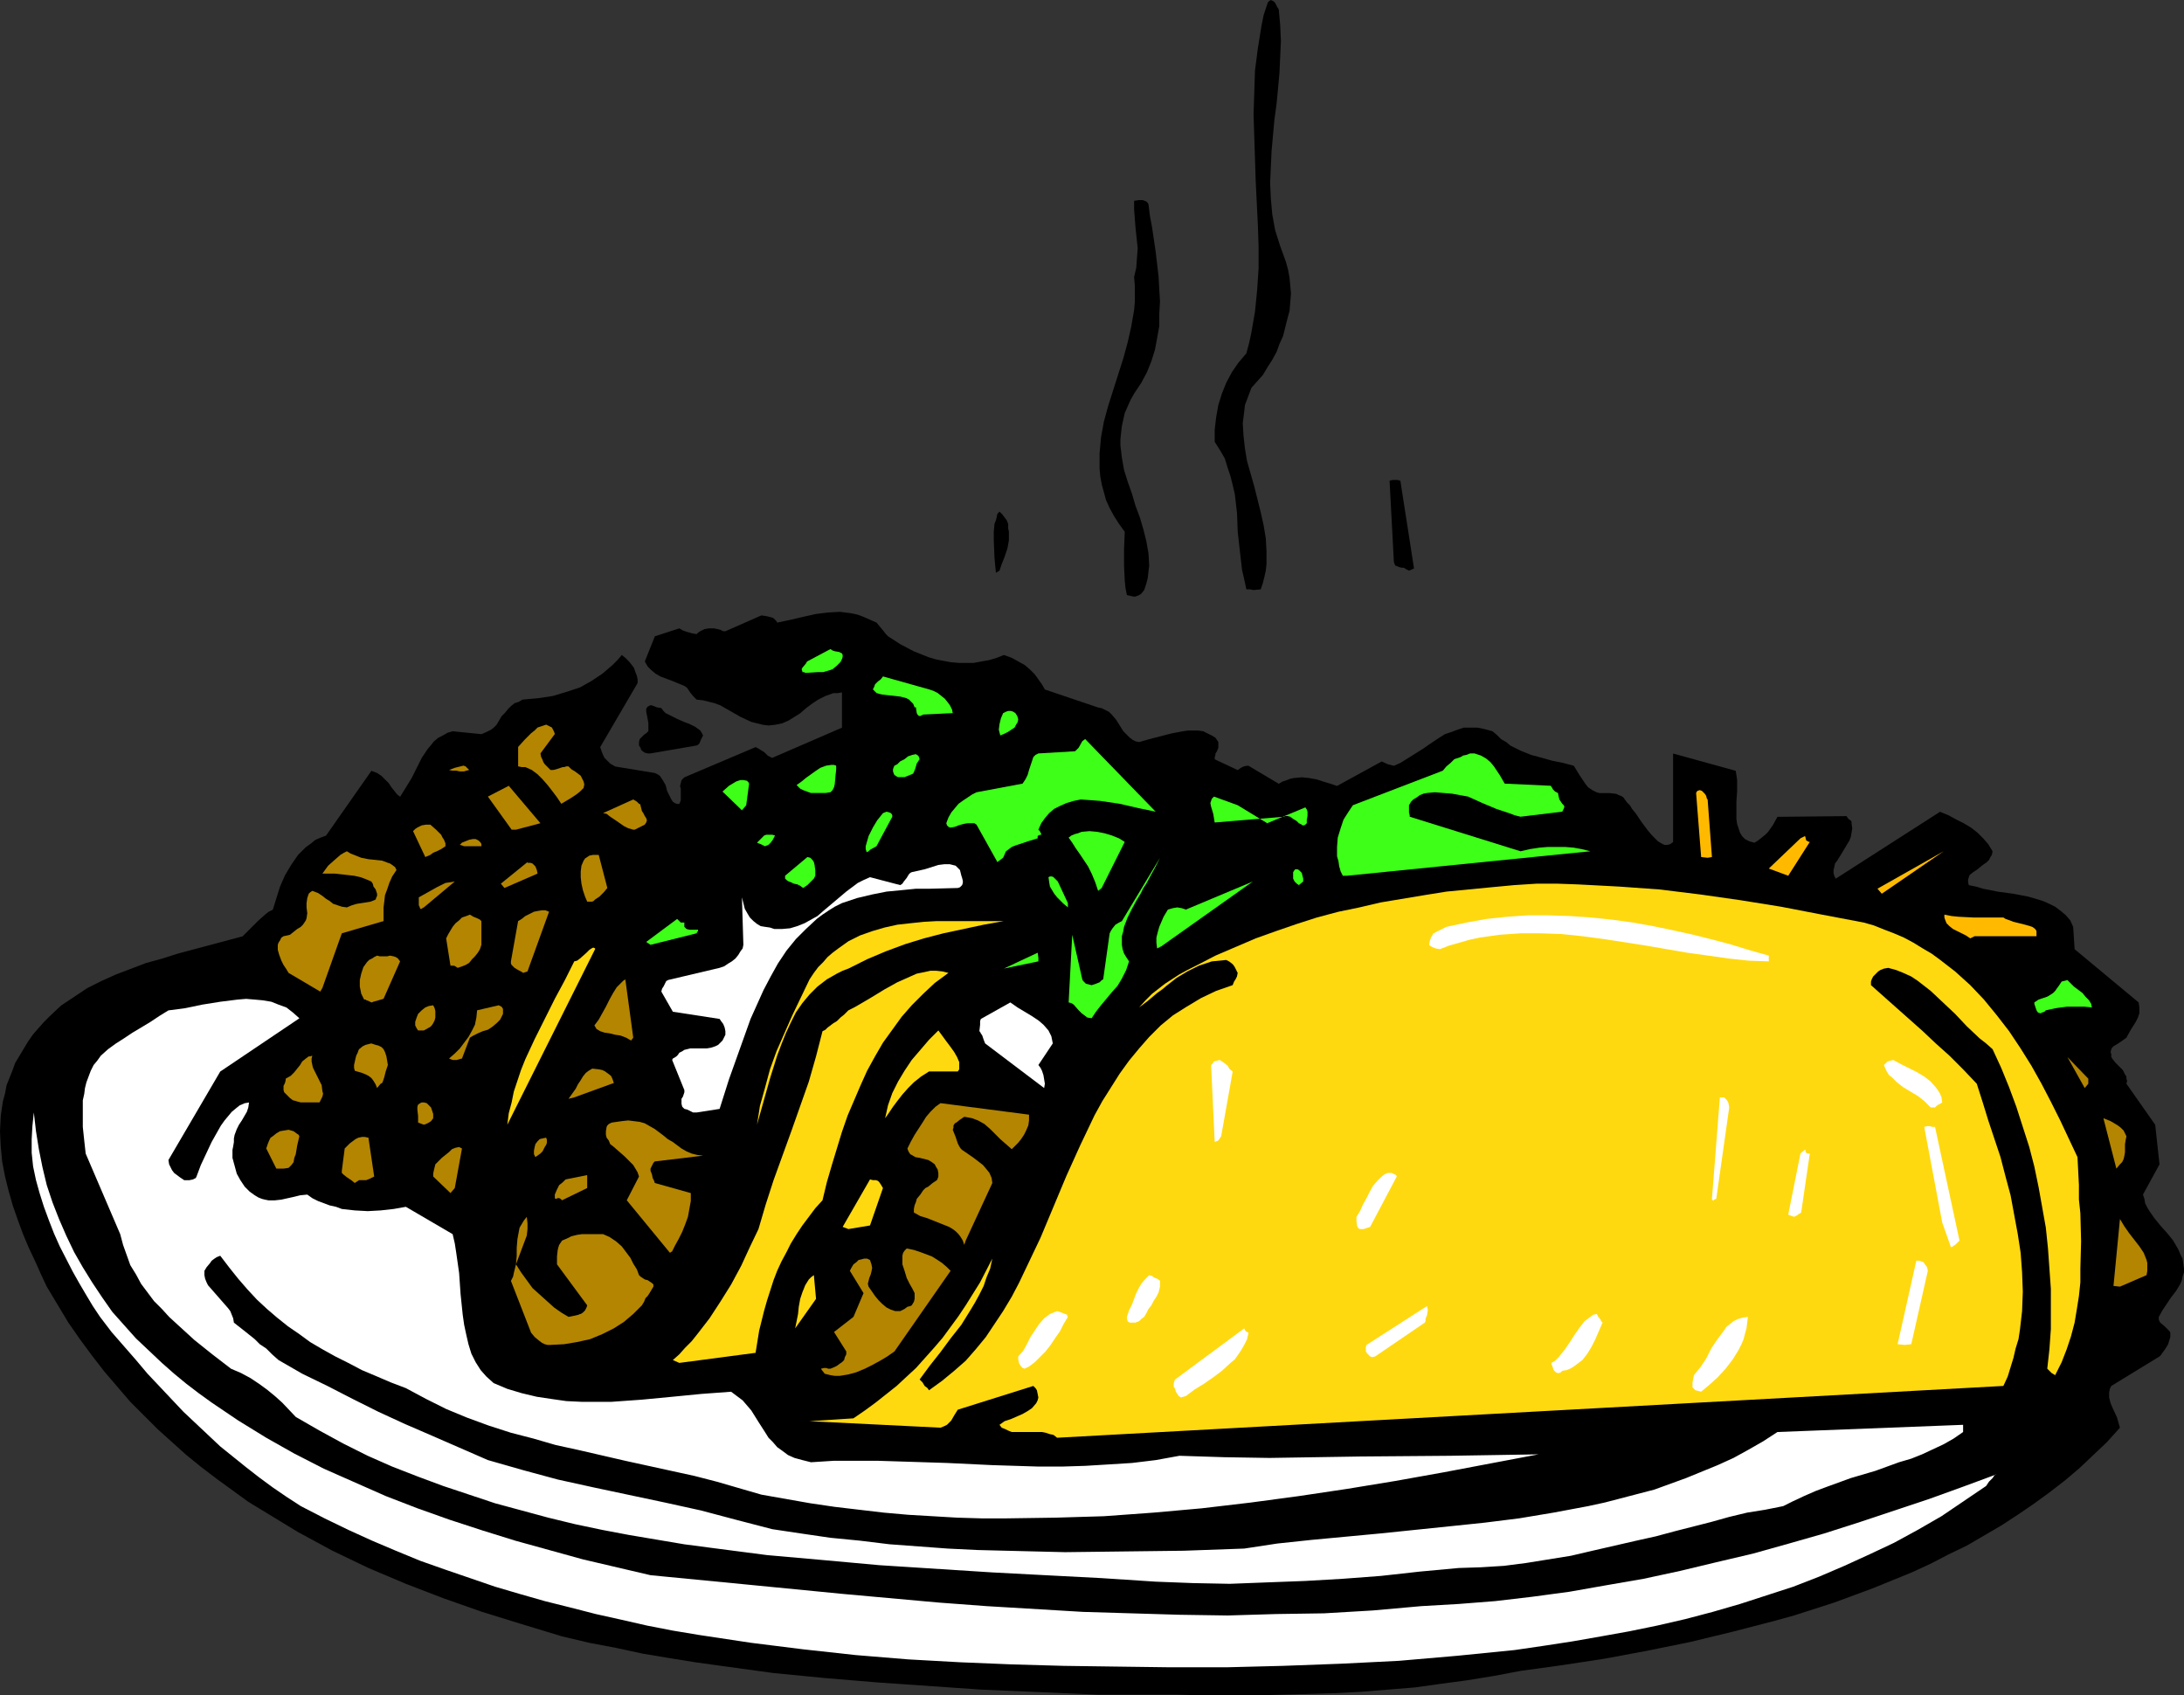 <?xml version="1.0" encoding="UTF-8" standalone="no"?>
<svg
   version="1.0"
   width="129.766mm"
   height="100.72mm"
   id="svg88"
   sodipodi:docname="Tacos 3.wmf"
   xmlns:inkscape="http://www.inkscape.org/namespaces/inkscape"
   xmlns:sodipodi="http://sodipodi.sourceforge.net/DTD/sodipodi-0.dtd"
   xmlns="http://www.w3.org/2000/svg"
   xmlns:svg="http://www.w3.org/2000/svg">
  <rect width="100%" height="100%" fill="#333333" stroke="none"/>
  <sodipodi:namedview
     id="namedview88"
     pagecolor="#ffffff"
     bordercolor="#000000"
     borderopacity="0.25"
     inkscape:showpageshadow="2"
     inkscape:pageopacity="0.0"
     inkscape:pagecheckerboard="0"
     inkscape:deskcolor="#d1d1d1"
     inkscape:document-units="mm" />
  <defs
     id="defs1">
    <pattern
       id="WMFhbasepattern"
       patternUnits="userSpaceOnUse"
       width="6"
       height="6"
       x="0"
       y="0" />
  </defs>
  <path
     style="fill:#000000;fill-opacity:1;fill-rule:evenodd;stroke:none"
     d="m 246.601,380.512 h 11.635 5.979 l 5.979,0.162 h 11.797 l 11.958,-0.323 5.818,-0.162 5.979,-0.323 5.979,-0.485 5.979,-0.485 5.818,-0.808 5.979,-0.808 5.979,-0.969 5.979,-1.131 9.373,-1.293 9.534,-1.454 9.534,-1.777 9.534,-1.939 9.373,-2.262 9.373,-2.424 4.686,-1.293 4.525,-1.454 4.525,-1.454 4.363,-1.616 4.363,-1.616 4.363,-1.777 4.363,-1.777 4.202,-1.939 4.04,-2.1 4.04,-1.939 3.878,-2.262 3.878,-2.262 3.717,-2.424 3.555,-2.424 3.555,-2.585 3.555,-2.747 3.232,-2.747 3.07,-2.908 3.07,-2.908 2.909,-3.232 -0.323,-1.131 -0.323,-1.131 -0.97,-2.1 -0.485,-1.131 -0.323,-1.293 v -1.131 l 0.162,-0.808 0.323,-0.646 10.827,-6.625 0.323,-0.323 0.323,-0.485 0.485,-0.646 0.323,-0.485 0.485,-0.808 0.485,-1.616 v -0.969 l -0.162,-0.323 -0.323,-0.323 -0.808,-0.808 -0.97,-0.808 -0.323,-0.646 v -0.646 l 0.808,-1.454 0.97,-1.454 0.97,-1.454 1.131,-1.454 0.97,-1.616 0.323,-0.808 0.162,-0.808 0.323,-0.969 v -0.808 l -0.162,-1.131 -0.162,-1.131 -0.485,-0.969 -0.485,-1.131 -1.131,-1.939 -1.293,-1.616 -1.454,-1.616 -1.454,-1.777 -1.131,-1.616 -0.485,-0.808 -0.485,-0.969 -0.162,-0.969 -0.323,-0.969 3.717,-6.786 -0.97,-8.887 -6.464,-9.21 0.162,-0.646 -0.162,-0.485 v -0.485 l -0.323,-0.485 -0.485,-0.969 -0.808,-0.808 -0.808,-0.808 -0.646,-0.808 -0.323,-0.485 v -0.646 l -0.162,-0.485 0.162,-0.646 0.162,-0.323 0.323,-0.323 0.808,-0.485 0.485,-0.323 0.485,-0.323 1.131,-0.808 0.97,-1.777 1.131,-1.777 0.485,-0.969 0.323,-0.969 v -1.293 l -0.162,-1.131 -14.382,-11.957 -0.323,-5.009 -0.646,-1.454 -0.97,-1.131 -1.131,-0.969 -1.293,-0.969 -1.293,-0.646 -1.454,-0.646 -1.616,-0.485 -1.616,-0.485 -3.394,-0.646 -3.555,-0.485 -3.232,-0.646 -1.616,-0.485 -1.616,-0.323 -0.162,-0.646 v -0.646 l 0.162,-0.485 0.162,-0.485 0.808,-0.646 0.97,-0.646 0.97,-0.808 1.131,-0.808 0.485,-0.485 0.323,-0.646 0.323,-0.485 0.162,-0.808 -0.97,-1.616 -1.131,-1.293 -1.293,-1.293 -1.454,-1.131 -1.616,-0.969 -1.616,-0.808 -1.778,-0.969 -1.939,-0.808 -23.432,15.027 -0.323,-0.646 -0.162,-0.646 v -0.646 l 0.162,-0.646 0.162,-0.808 0.485,-0.646 0.808,-1.293 0.485,-0.808 0.485,-0.808 0.97,-1.616 0.323,-0.808 0.162,-0.969 0.162,-0.969 -0.162,-1.131 v -0.323 l -0.162,-0.323 h -0.162 v -0.162 h -0.162 l -0.323,-0.323 -0.323,-0.485 -15.514,0.162 -0.97,1.777 -1.131,1.616 -0.646,0.646 -0.808,0.646 -0.808,0.646 -0.808,0.485 -1.131,-0.323 -0.97,-0.485 -0.646,-0.646 -0.485,-0.808 -0.323,-0.969 -0.323,-0.969 -0.162,-1.131 v -1.293 -2.585 l 0.162,-2.424 v -2.424 l -0.162,-1.131 -0.162,-0.969 -14.059,-3.878 v 19.874 l -0.646,0.485 -0.646,0.162 h -0.646 l -0.646,-0.323 -0.808,-0.485 -0.808,-0.808 -0.646,-0.646 -0.808,-0.969 -1.454,-1.939 -1.293,-1.939 -0.808,-0.969 -0.485,-0.808 -0.646,-0.646 -0.485,-0.646 -0.323,-0.485 -0.485,-0.323 -0.485,-0.162 -0.646,-0.323 -1.454,-0.162 h -1.616 -0.646 l -0.646,-0.162 -0.97,-0.485 -0.97,-0.646 -0.646,-0.808 -1.293,-1.939 -1.293,-2.1 -2.424,-0.646 -2.424,-0.485 -2.262,-0.646 -2.424,-0.646 -2.424,-0.969 -2.262,-1.131 -0.97,-0.808 -1.131,-0.646 -0.97,-0.969 -0.97,-0.808 -1.778,-0.485 -1.616,-0.323 h -1.616 -1.454 l -1.454,0.485 -1.293,0.485 -1.454,0.485 -1.293,0.808 -2.424,1.616 -1.131,0.808 -1.293,0.808 -2.586,1.616 -1.293,0.808 -1.454,0.646 -0.646,-0.162 -0.646,-0.162 -1.454,-0.646 -10.019,5.494 -1.454,-0.485 -1.616,-0.485 -1.454,-0.485 -1.778,-0.323 -1.616,-0.162 -1.778,0.162 -0.808,0.162 -0.808,0.323 -0.97,0.323 -0.808,0.485 -6.787,-4.039 h -0.485 l -0.646,0.162 -0.646,0.323 -0.646,0.485 -5.171,-2.424 v -0.485 l 0.162,-0.485 v -0.323 l 0.323,-0.485 0.323,-0.808 v -0.646 -0.646 l -0.646,-0.969 -0.808,-0.485 -0.97,-0.485 -0.97,-0.485 -1.131,-0.162 h -1.131 -1.131 l -1.131,0.162 -2.586,0.485 -5.01,1.293 -2.262,0.646 -0.808,-0.162 -0.646,-0.323 -0.646,-0.485 -0.485,-0.485 -0.97,-0.969 -0.808,-1.293 -0.808,-1.293 -0.97,-1.131 -0.646,-0.646 -0.646,-0.323 -0.97,-0.485 -0.808,-0.162 -11.958,-4.039 -0.646,-1.131 -0.808,-1.131 -0.808,-1.131 -1.131,-1.131 -1.131,-0.969 -1.454,-0.808 -1.454,-0.808 -1.778,-0.646 -1.616,0.646 -1.616,0.485 -1.778,0.323 -1.778,0.323 h -1.778 -1.616 l -1.778,-0.162 -1.778,-0.323 -1.616,-0.323 -1.616,-0.485 -1.616,-0.646 -1.616,-0.646 -3.07,-1.616 -2.747,-1.777 -0.485,-0.485 -0.485,-0.646 -0.808,-0.969 -0.808,-0.969 -1.454,-0.646 -1.454,-0.646 -1.293,-0.485 -1.454,-0.323 -1.293,-0.162 -1.293,-0.162 -2.747,0.162 -2.586,0.323 -2.909,0.646 -2.747,0.646 -3.07,0.646 -0.162,-0.323 -0.323,-0.323 -0.323,-0.323 -0.323,-0.162 -1.293,-0.323 -1.131,-0.162 -8.08,3.555 h -0.485 l -0.646,-0.323 -0.646,-0.162 -0.808,-0.162 h -1.131 l -0.97,0.162 -0.97,0.485 -0.485,0.323 -0.323,0.323 -0.97,-0.162 -1.131,-0.323 -0.97,-0.323 -0.808,-0.485 -5.494,1.777 -2.262,5.655 0.646,1.131 0.808,0.808 0.97,0.808 1.131,0.646 1.293,0.485 1.293,0.485 2.747,1.131 0.485,0.323 0.162,0.162 0.646,0.969 0.646,0.808 0.808,0.808 1.454,0.162 1.293,0.323 1.293,0.323 1.293,0.485 2.262,1.293 2.262,1.293 2.424,1.131 1.293,0.323 1.293,0.323 1.293,0.162 1.454,-0.162 1.616,-0.323 1.454,-0.646 1.293,-0.808 1.293,-0.808 1.293,-1.131 1.293,-0.969 1.454,-0.969 1.616,-0.808 1.778,-0.646 h 0.97 l 0.97,-0.162 v 7.917 l -15.675,6.786 -0.97,-0.485 -0.808,-0.808 -0.808,-0.485 -0.485,-0.323 -0.646,-0.323 -15.998,6.786 -0.323,0.323 -0.323,0.323 -0.162,0.646 -0.162,0.646 0.162,0.646 v 0.808 0.808 0.969 l -0.323,0.808 h -0.485 l -0.485,-0.162 -0.485,-0.323 -0.323,-0.485 -0.485,-0.969 -0.485,-0.969 -0.162,-0.646 -0.162,-0.646 -0.646,-1.131 -0.323,-0.485 -0.323,-0.485 -0.485,-0.323 -0.646,-0.323 -8.888,-1.454 -1.131,-0.646 -0.808,-0.808 -0.485,-0.485 -0.323,-0.646 -0.323,-0.808 -0.323,-0.969 8.403,-14.38 v -0.808 l -0.162,-0.808 -0.323,-0.808 -0.323,-0.969 -0.485,-0.646 -0.646,-0.808 -0.808,-0.808 -0.808,-0.646 -0.97,1.131 -1.131,1.131 -2.262,1.939 -2.424,1.616 -2.586,1.454 -2.909,0.969 -3.232,0.969 -3.232,0.485 -3.555,0.323 -0.808,0.485 -0.97,0.323 -0.808,0.646 -0.646,0.646 -0.646,0.808 -0.808,0.808 -1.131,1.939 -0.646,0.646 -0.646,0.485 -0.97,0.485 -1.131,0.485 -6.464,-0.646 -1.131,0.323 -1.131,0.646 -0.97,0.485 -0.97,0.808 -0.646,0.808 -0.808,0.969 -1.293,1.939 -1.131,2.262 -1.131,2.262 -1.293,2.1 -1.293,2.1 -0.646,-0.485 -0.646,-0.808 -0.646,-0.808 -0.646,-0.969 -0.808,-0.808 -0.808,-0.808 -0.97,-0.646 -1.293,-0.485 -10.181,14.542 -1.293,0.485 -1.131,0.485 -0.97,0.808 -1.131,0.808 -0.808,0.808 -0.97,0.969 -1.454,2.1 -1.454,2.424 -1.131,2.585 -0.808,2.585 -0.808,2.585 -0.97,0.485 -0.808,0.646 -1.616,1.454 -1.616,1.616 -1.778,1.777 -7.272,1.939 -7.272,1.939 -3.555,1.131 -3.555,0.969 -3.394,1.293 -3.394,1.293 -3.232,1.454 -3.232,1.616 -2.909,1.939 -2.909,1.939 -2.586,2.424 -1.293,1.293 -2.424,2.747 -1.131,1.616 -0.97,1.616 -0.97,1.616 -0.97,1.616 -0.646,1.777 -0.646,1.616 -0.646,1.616 -0.323,1.777 -0.485,1.777 -0.485,3.232 L 0,253.998 l 0.162,3.393 0.323,3.393 0.646,3.393 0.808,3.232 0.97,3.393 1.131,3.232 1.131,3.07 1.293,3.07 1.454,3.07 1.293,2.908 1.293,2.747 2.424,4.039 2.424,4.039 2.586,3.716 2.747,3.716 2.747,3.555 2.909,3.393 2.909,3.393 3.07,3.07 3.07,3.07 3.232,2.908 3.232,2.908 3.394,2.747 3.394,2.585 3.555,2.585 3.555,2.585 3.717,2.262 3.717,2.262 3.717,2.262 3.878,2.1 3.878,2.1 4.04,1.939 4.04,1.939 8.403,3.555 8.403,3.232 8.726,3.07 8.888,2.747 9.05,2.747 6.141,1.454 5.979,1.131 5.979,1.293 5.818,0.969 5.979,0.969 5.818,0.808 11.797,1.616 11.635,1.131 11.635,0.969 11.635,0.808 11.635,0.808 z"
     id="path1" />
  <path
     style="fill:#ffffff;fill-opacity:1;fill-rule:evenodd;stroke:none"
     d="m 250.48,374.21 12.282,0.162 h 12.605 l 12.766,-0.323 13.09,-0.485 12.928,-0.646 13.09,-1.131 6.464,-0.646 6.464,-0.646 6.626,-0.969 6.302,-0.969 6.464,-1.131 6.302,-1.131 6.302,-1.293 6.302,-1.454 6.141,-1.616 6.141,-1.777 5.979,-1.939 5.979,-1.939 5.818,-2.262 5.656,-2.424 5.656,-2.585 5.494,-2.585 5.333,-2.908 5.333,-3.07 5.01,-3.393 5.01,-3.393 0.646,-0.969 0.808,-0.808 0.323,-0.485 0.162,-0.162 0.162,-0.162 h 0.162 l -7.434,2.747 -7.595,2.747 -7.757,2.585 -7.757,2.585 -8.08,2.585 -7.918,2.262 -8.08,2.262 -8.242,1.939 -8.08,1.939 -8.242,1.777 -8.403,1.454 -8.242,1.454 -8.403,1.131 -8.242,0.969 -8.242,0.646 -8.403,0.485 -10.827,0.969 -10.989,0.646 -10.827,0.162 -10.827,0.323 -10.827,-0.162 -10.827,-0.323 -10.827,-0.323 -10.827,-0.646 -10.827,-0.646 -10.827,-0.808 -21.493,-1.939 -21.493,-2.1 -21.654,-2.1 -7.595,-1.777 -7.595,-1.777 -7.595,-2.1 -7.595,-2.1 -7.272,-2.262 -7.434,-2.424 -7.272,-2.585 -7.11,-2.747 -6.949,-3.07 -6.949,-3.07 -6.626,-3.393 -6.302,-3.555 -6.302,-3.878 -5.979,-4.039 -2.909,-2.1 -2.747,-2.1 -2.747,-2.262 -2.747,-2.424 -2.909,-2.747 -2.909,-2.747 -2.747,-3.07 -2.586,-2.908 -2.262,-3.232 -2.262,-3.393 -2.101,-3.393 -1.939,-3.393 -1.778,-3.716 -1.616,-3.716 -1.454,-3.716 -1.293,-3.878 -0.97,-4.039 -0.808,-4.039 -0.646,-4.039 -0.485,-4.201 -0.323,3.07 -0.162,2.908 v 3.07 l 0.323,3.07 0.646,3.07 0.808,2.908 0.97,3.07 1.131,3.07 1.131,2.908 1.293,2.908 2.909,5.655 1.454,2.585 1.616,2.747 1.454,2.424 1.616,2.424 2.586,3.393 5.494,6.301 2.586,3.07 2.747,2.908 2.586,2.747 2.747,2.908 2.747,2.585 2.747,2.585 2.747,2.585 5.818,4.686 2.909,2.262 3.07,2.262 3.07,2.1 3.232,2.1 5.333,2.747 5.333,2.585 5.333,2.424 5.333,2.262 5.494,2.262 5.494,1.939 5.656,1.939 5.656,1.939 5.494,1.616 5.656,1.616 5.818,1.454 5.656,1.454 5.818,1.293 5.656,1.293 5.818,1.131 5.818,0.969 11.797,1.777 11.635,1.454 11.797,1.293 11.797,0.969 11.635,0.646 11.797,0.485 11.474,0.323 z"
     id="path2" />
  <path
     style="fill:#ffffff;fill-opacity:1;fill-rule:evenodd;stroke:none"
     d="m 259.529,355.144 8.403,0.323 8.242,0.162 8.403,-0.323 8.565,-0.323 8.403,-0.485 8.565,-0.646 8.726,-0.969 8.726,-0.808 5.01,-0.162 5.171,-0.323 5.01,-0.646 5.01,-0.808 5.01,-0.808 4.848,-1.131 9.858,-2.262 4.363,-0.969 4.202,-1.131 8.242,-2.1 4.04,-1.131 4.04,-0.969 4.04,-0.646 4.04,-0.808 2.262,-1.131 2.424,-1.131 2.586,-1.131 2.586,-0.969 5.333,-1.939 5.494,-1.616 5.333,-1.939 2.747,-0.808 2.424,-0.969 2.424,-1.131 2.424,-1.131 2.262,-1.293 2.101,-1.454 v -1.616 l -41.693,1.616 -3.232,2.1 -3.394,1.939 -3.232,1.777 -3.555,1.616 -3.555,1.454 -3.555,1.454 -3.555,1.293 -3.555,1.293 -3.717,0.969 -3.717,0.969 -3.717,0.969 -3.717,0.808 -7.757,1.454 -7.757,1.293 -7.757,0.969 -7.757,0.808 -15.675,1.616 -15.514,1.454 -7.595,0.808 -7.434,1.131 -13.574,0.485 -13.413,0.162 -13.251,0.162 -13.251,-0.323 -6.464,-0.162 -6.626,-0.323 -13.09,-0.969 -6.626,-0.808 -6.626,-0.646 -6.626,-0.969 -6.464,-0.969 -8.08,-2.1 -7.918,-2.1 -8.08,-1.777 -15.998,-3.393 -8.08,-1.777 -7.757,-2.1 -7.918,-2.262 -6.302,-2.747 -6.302,-2.747 -5.979,-2.585 -5.979,-2.747 -5.818,-2.908 -5.656,-2.908 -5.656,-2.747 -5.333,-3.07 -1.454,-1.293 -1.293,-1.293 -1.454,-0.969 -1.131,-1.131 -2.424,-1.939 -2.262,-1.777 -0.162,-0.969 -0.323,-0.808 -0.323,-0.808 -0.485,-0.646 -1.131,-1.293 -1.131,-1.293 -1.131,-1.293 -1.131,-1.293 -0.323,-0.646 -0.323,-0.808 -0.162,-0.808 v -0.969 l 0.485,-0.808 0.808,-0.969 0.323,-0.485 0.646,-0.485 0.485,-0.323 0.808,-0.323 2.101,2.747 1.939,2.424 2.101,2.424 2.101,2.262 2.262,2.1 2.262,1.939 2.424,1.939 2.586,1.777 2.424,1.777 2.747,1.616 2.909,1.616 2.909,1.454 3.07,1.616 3.07,1.293 3.394,1.454 3.394,1.293 4.525,2.424 4.525,2.262 4.686,1.939 4.848,1.777 5.01,1.616 5.01,1.293 5.01,1.454 5.171,1.131 10.504,2.424 10.342,2.262 5.171,1.131 5.01,1.293 5.01,1.454 5.01,1.454 5.494,0.969 5.494,0.969 5.494,0.808 5.494,0.646 5.494,0.646 5.494,0.485 5.494,0.323 5.494,0.323 5.494,0.162 h 5.494 l 11.15,-0.162 10.827,-0.323 11.15,-0.808 10.827,-0.969 10.989,-1.293 10.827,-1.454 10.827,-1.616 10.827,-1.777 10.827,-1.939 21.331,-4.039 -9.858,0.162 -10.019,0.162 -20.2,0.162 -20.362,0.323 -10.019,-0.162 -10.181,-0.323 -5.333,0.969 -5.333,0.646 -5.171,0.323 -5.333,0.323 -5.171,0.162 h -5.333 l -10.342,-0.323 -10.181,-0.485 -10.181,-0.323 -5.171,-0.162 h -5.01 -5.171 l -5.01,0.323 -1.939,-0.485 -1.778,-0.485 -1.454,-0.646 -1.293,-0.969 -1.131,-0.808 -0.97,-1.131 -0.97,-0.969 -0.808,-1.293 -1.454,-2.262 -1.616,-2.585 -0.97,-1.131 -0.97,-1.131 -1.293,-0.969 -1.293,-0.969 -6.626,0.485 -6.626,0.646 -6.787,0.646 -6.787,0.485 h -3.394 -3.394 l -3.394,-0.162 -3.394,-0.485 -3.232,-0.485 -3.394,-0.808 -3.232,-0.969 -3.07,-1.293 -1.616,-1.454 -1.293,-1.454 -1.131,-1.777 -0.97,-1.939 -0.646,-2.1 -0.485,-2.1 -0.485,-2.262 -0.323,-2.262 -0.485,-4.686 -0.323,-4.686 -0.323,-2.262 -0.323,-2.262 -0.323,-2.1 -0.485,-2.1 -10.504,-6.14 -2.747,0.485 -2.909,0.323 -2.909,0.162 -2.909,-0.162 -2.909,-0.323 -1.293,-0.485 -1.454,-0.323 -1.293,-0.485 -1.293,-0.485 -1.293,-0.646 -1.131,-0.808 -1.616,0.162 -1.293,0.323 -1.454,0.323 -1.454,0.323 -1.454,0.162 h -1.454 l -0.808,-0.162 -0.646,-0.162 -0.808,-0.323 -0.808,-0.485 -1.131,-0.808 -1.131,-1.131 -0.97,-1.454 -0.808,-1.454 -0.485,-1.777 -0.485,-1.777 v -1.777 l 0.162,-0.808 0.162,-0.969 v -0.808 l 0.162,-0.808 0.485,-1.293 0.485,-0.969 0.646,-0.969 1.131,-1.939 0.323,-0.969 0.162,-1.131 -0.97,0.162 -1.131,0.485 -0.808,0.646 -0.97,0.808 -0.808,0.969 -0.808,0.969 -0.808,1.131 -0.646,1.131 -1.454,2.585 -2.424,5.17 -0.97,2.585 -0.162,0.323 -0.646,0.323 -0.808,0.162 h -1.131 l -0.97,-0.646 -1.293,-0.969 -0.485,-0.646 -0.323,-0.646 -0.323,-0.646 -0.162,-0.969 11.635,-19.874 17.776,-11.957 -1.454,-1.293 -1.454,-1.131 -1.778,-0.646 -1.616,-0.646 -1.939,-0.323 -1.778,-0.162 -1.939,-0.162 -1.939,0.162 -3.878,0.485 -4.04,0.646 -3.878,0.808 -3.717,0.485 -2.101,1.293 -1.939,1.293 -4.04,2.424 -1.939,1.293 -1.778,1.131 -1.778,1.293 -1.616,1.454 -0.808,1.131 -0.808,0.969 -0.646,1.293 -0.485,1.293 -0.485,1.293 -0.323,1.293 -0.162,1.293 -0.323,1.454 v 2.908 3.07 l 0.323,3.07 0.323,2.908 7.757,18.097 0.646,2.424 0.808,2.262 0.808,2.262 1.293,2.1 1.131,2.1 1.454,1.939 1.454,1.939 1.778,1.777 1.616,1.777 1.939,1.777 3.717,3.393 4.04,3.232 4.202,3.232 2.262,0.969 2.101,1.131 1.939,1.293 1.778,1.293 1.778,1.454 1.616,1.454 3.07,3.232 5.333,3.07 5.333,2.908 5.494,2.747 5.494,2.424 5.818,2.262 5.656,2.1 5.818,1.939 5.818,1.939 5.979,1.616 5.979,1.616 5.979,1.454 6.141,1.293 5.979,1.131 12.443,2.1 6.141,0.808 12.443,1.616 12.766,1.131 12.443,1.131 12.605,0.808 12.605,0.808 12.282,0.646 12.443,0.646 z"
     id="path3" />
  <path
     style="fill:#ffd90f;fill-opacity:1;fill-rule:evenodd;stroke:none"
     d="m 237.39,322.829 212.504,-11.633 0.97,-2.1 0.646,-2.1 0.646,-2.1 0.485,-2.1 0.646,-2.1 0.323,-2.1 0.485,-4.201 0.162,-4.363 -0.162,-4.363 -0.323,-4.363 -0.646,-4.201 -0.808,-4.363 -0.808,-4.363 -1.131,-4.201 -1.131,-4.363 -2.747,-8.24 -1.293,-4.201 -1.293,-4.039 -3.07,-3.232 -3.07,-3.07 -3.07,-2.747 -2.909,-2.747 -5.818,-5.17 -5.818,-5.17 v -0.808 l 0.162,-0.485 0.323,-0.646 0.323,-0.323 0.485,-0.485 0.323,-0.323 0.485,-0.323 0.808,-0.323 0.97,-0.162 1.778,0.485 1.616,0.646 1.778,0.808 1.454,0.969 1.454,1.131 1.454,1.131 2.747,2.585 2.747,2.585 2.586,2.747 2.909,2.747 1.454,1.131 1.454,1.293 1.939,4.201 1.778,4.363 1.616,4.363 1.454,4.524 1.454,4.524 1.131,4.363 0.97,4.686 0.808,4.524 0.808,4.524 0.485,4.686 0.323,4.524 0.323,4.524 v 4.524 4.524 l -0.323,4.524 -0.485,4.363 0.162,0.162 0.323,0.323 0.485,0.485 0.808,0.485 1.454,-2.908 1.131,-2.908 0.97,-2.908 0.808,-3.07 0.485,-2.908 0.485,-3.07 0.323,-3.07 v -3.07 l 0.162,-6.14 -0.162,-6.301 -0.323,-3.07 v -3.232 l -0.323,-6.301 -3.878,-8.24 -2.101,-4.201 -2.101,-4.039 -2.262,-4.039 -2.424,-3.878 -2.586,-3.878 -2.747,-3.555 -2.909,-3.555 -3.07,-3.232 -3.394,-3.07 -3.555,-2.747 -1.778,-1.293 -1.939,-1.131 -2.101,-1.293 -2.101,-1.131 -2.262,-0.969 -2.101,-0.808 -2.424,-0.969 -2.262,-0.646 -9.373,-1.777 -9.211,-1.777 -9.05,-1.454 -9.05,-1.293 -9.211,-1.131 -9.05,-0.646 -9.211,-0.485 -4.525,-0.162 h -4.848 l -5.01,0.323 -5.171,0.485 -5.01,0.485 -5.01,0.485 -5.01,0.808 -4.848,0.808 -4.848,0.808 -4.848,1.131 -4.686,0.969 -4.848,1.293 -4.525,1.454 -4.686,1.616 -4.525,1.616 -4.525,1.939 -4.525,1.939 -4.363,2.262 -1.939,0.969 -1.778,0.969 -3.232,2.1 -1.454,1.131 -1.454,1.131 -1.454,1.454 -1.454,1.616 1.939,-1.454 2.101,-1.777 1.131,-0.808 0.97,-0.808 2.262,-1.777 2.424,-1.454 1.293,-0.646 1.293,-0.646 1.454,-0.485 1.454,-0.485 1.616,-0.162 1.616,-0.162 0.646,0.323 0.646,0.485 0.323,0.323 0.323,0.485 0.323,0.646 0.323,0.646 -0.162,0.808 -0.323,0.646 -0.323,0.485 -0.323,0.808 -3.717,1.293 -3.394,1.616 -3.232,1.939 -3.07,1.939 -2.747,2.262 -2.586,2.585 -2.262,2.585 -2.262,2.747 -2.101,2.908 -1.939,3.07 -1.939,3.07 -1.778,3.232 -1.616,3.393 -1.616,3.393 -3.07,6.786 -2.909,6.948 -2.909,6.948 -3.232,6.786 -1.616,3.393 -1.616,3.07 -1.939,3.232 -1.939,2.908 -1.939,2.908 -2.262,2.747 -2.262,2.585 -2.586,2.262 -2.747,2.262 -2.909,2.1 -0.323,-0.485 -0.646,-0.485 -0.485,-0.808 -0.646,-0.646 2.262,-3.07 2.424,-3.07 2.262,-3.07 2.424,-3.07 2.101,-3.393 0.97,-1.616 0.97,-1.777 0.97,-1.939 0.646,-1.939 0.808,-1.939 0.485,-2.262 -2.747,5.332 -3.232,5.17 -1.616,2.424 -1.778,2.424 -1.778,2.424 -1.939,2.262 -4.04,4.524 -2.101,1.939 -2.262,2.1 -4.686,3.716 -2.424,1.777 -2.586,1.777 -9.858,0.646 29.411,1.454 0.808,-0.323 0.646,-0.323 0.485,-0.485 0.485,-0.485 0.646,-1.131 0.808,-1.293 16.968,-5.332 0.485,0.485 0.323,0.485 0.162,0.808 0.162,0.808 -0.162,0.646 -0.323,0.646 -0.97,1.131 -0.97,0.646 -1.131,0.646 -2.586,1.131 -1.454,0.485 -1.131,0.808 0.485,0.646 0.808,0.323 0.646,0.323 0.808,0.323 h 1.616 1.616 1.778 1.778 l 0.808,0.162 0.97,0.323 0.808,0.162 z"
     id="path4" />
  <path
     style="fill:#ffffff;fill-opacity:1;fill-rule:evenodd;stroke:none"
     d="m 266.317,313.458 1.939,-1.454 2.101,-1.293 2.101,-1.454 1.939,-1.454 1.939,-1.777 0.97,-0.808 0.808,-1.131 0.646,-0.969 0.646,-1.131 0.646,-1.293 0.323,-1.454 -0.323,-0.162 -0.323,-0.162 -0.162,-0.323 -0.162,-0.323 -15.514,11.472 -0.162,0.323 -0.162,0.646 v 0.646 l 0.323,0.485 0.162,0.646 0.323,0.485 0.323,0.485 0.485,0.323 z"
     id="path5" />
  <path
     style="fill:#ffffff;fill-opacity:1;fill-rule:evenodd;stroke:none"
     d="m 382.022,312.488 1.939,-1.616 1.778,-1.616 1.778,-1.939 1.616,-2.1 1.293,-2.1 0.646,-1.293 0.485,-1.131 0.323,-1.293 0.323,-1.131 0.162,-1.293 0.162,-1.293 -1.131,0.162 -1.131,0.323 -0.97,0.485 -0.808,0.646 -0.808,0.646 -0.646,0.969 -1.454,1.939 -1.293,1.939 -1.131,2.262 -1.293,1.939 -0.808,0.969 -0.646,0.808 -0.323,1.616 v 0.485 0.323 0.323 l 0.162,0.162 0.485,0.485 0.646,0.162 z"
     id="path6" />
  <path
     style="fill:#b38501;fill-opacity:1;fill-rule:evenodd;stroke:none"
     d="m 186.486,308.772 0.97,0.162 h 1.131 l 1.939,-0.323 1.778,-0.485 1.939,-0.808 1.616,-0.808 1.778,-0.969 1.616,-0.969 1.616,-1.131 12.605,-18.097 -0.808,-0.808 -1.131,-0.969 -0.97,-0.646 -1.293,-0.808 -1.293,-0.485 -1.293,-0.485 -1.454,-0.485 -1.616,-0.323 -0.485,0.485 -0.323,0.485 -0.162,0.646 v 0.646 0.646 0.646 l 0.485,1.454 0.485,1.616 0.646,1.293 0.646,1.131 0.485,0.969 v 0.646 0.646 l -0.162,0.646 -0.485,0.808 -0.323,0.162 -0.646,0.162 -0.646,0.485 -0.97,0.485 h -1.131 l -0.97,-0.323 -0.97,-0.485 -0.97,-0.808 -0.808,-0.808 -0.808,-0.969 -1.454,-2.1 -0.162,-0.646 0.162,-0.646 0.162,-0.646 0.323,-0.808 0.162,-0.646 0.162,-0.808 -0.162,-0.808 -0.323,-0.969 -0.646,-0.323 h -0.646 l -0.646,0.162 -0.646,0.162 -0.485,0.485 -0.646,0.485 -0.485,0.808 -0.323,0.646 3.07,5.009 -2.262,5.332 -4.363,3.393 2.747,4.363 v 0.646 l -0.323,0.646 -0.162,0.646 -0.485,0.485 -0.485,0.323 -0.646,0.485 -0.646,0.323 -0.808,0.323 h -0.485 l -0.485,-0.162 h -0.485 l -0.646,0.162 0.162,0.323 0.162,0.162 0.485,0.646 0.646,0.162 z"
     id="path7" />
  <path
     style="fill:#ffffff;fill-opacity:1;fill-rule:evenodd;stroke:none"
     d="m 350.833,307.802 0.97,-0.162 0.808,-0.323 0.808,-0.485 0.646,-0.485 1.293,-0.969 1.131,-1.454 0.97,-1.616 0.808,-1.616 1.616,-3.716 -0.323,-0.323 -0.162,-0.485 h -0.162 v -0.162 l -0.323,-0.323 -0.323,-0.646 -0.808,0.162 -0.646,0.485 -0.646,0.485 -0.646,0.485 -1.131,1.454 -1.131,1.616 -1.131,1.777 -1.131,1.616 -1.293,1.616 -0.808,0.808 -0.808,0.485 v 0.323 l 0.162,0.323 0.323,0.969 0.485,0.485 0.323,0.162 h 0.323 0.162 l 0.323,-0.162 z"
     id="path8" />
  <path
     style="fill:#ffffff;fill-opacity:1;fill-rule:evenodd;stroke:none"
     d="m 231.088,306.833 1.293,-0.969 1.131,-1.131 1.293,-1.293 1.131,-1.454 0.97,-1.454 1.131,-1.616 0.808,-1.616 0.97,-1.616 -0.162,-0.162 v -0.323 l -0.485,-0.162 -0.808,-0.323 -0.97,-0.323 -0.808,0.323 -0.808,0.323 -0.646,0.485 -0.646,0.485 -1.131,1.293 -0.97,1.454 -0.97,1.454 -0.808,1.616 -0.808,1.454 -1.131,1.293 v 0.646 l 0.162,0.808 0.162,0.323 0.323,0.485 0.323,0.323 0.485,0.162 z"
     id="path9" />
  <path
     style="fill:#ffd90f;fill-opacity:1;fill-rule:evenodd;stroke:none"
     d="m 152.55,306.025 17.13,-2.262 0.808,-5.009 1.131,-4.524 0.646,-2.262 1.454,-4.524 0.808,-2.1 0.97,-2.1 1.131,-2.1 0.97,-1.939 1.293,-2.1 1.293,-1.939 1.454,-1.939 1.454,-1.939 1.616,-1.777 0.97,-4.039 1.131,-3.878 1.131,-3.716 1.131,-3.716 1.293,-3.716 1.454,-3.393 1.454,-3.393 1.454,-3.232 1.778,-3.232 1.778,-3.07 2.101,-2.908 2.101,-2.908 2.262,-2.585 2.586,-2.585 2.586,-2.424 3.07,-2.262 -1.293,-0.323 -1.454,-0.162 h -1.293 l -1.454,0.323 -1.616,0.323 -1.454,0.646 -2.909,1.293 -2.909,1.616 -2.909,1.777 -2.747,1.616 -1.131,0.646 -1.293,0.646 -0.97,0.969 -0.808,0.646 -0.808,0.808 -0.808,0.485 -0.646,0.485 -0.646,0.485 -0.485,0.485 -0.646,0.323 -1.454,5.655 -1.616,5.655 -1.939,5.494 -1.939,5.494 -4.04,11.149 -1.778,5.494 -1.616,5.494 -1.939,4.039 -1.939,4.201 -2.262,4.201 -2.424,3.878 -2.424,3.716 -2.747,3.555 -1.293,1.616 -1.454,1.454 -1.293,1.454 -1.454,1.293 z"
     id="path10" />
  <path
     style="fill:#ffffff;fill-opacity:1;fill-rule:evenodd;stroke:none"
     d="m 308.817,304.571 11.15,-7.594 0.162,-0.323 v -0.485 l 0.162,-0.485 0.162,-0.323 0.162,-0.969 v -0.485 l -0.162,-0.646 -13.574,8.725 -0.162,0.485 v 0.323 0.646 l 0.323,0.485 0.323,0.323 0.323,0.323 0.485,0.162 z"
     id="path11" />
  <path
     style="fill:#b38501;fill-opacity:1;fill-rule:evenodd;stroke:none"
     d="m 123.624,301.986 3.07,-0.162 2.909,-0.485 2.909,-0.646 2.747,-1.131 2.586,-1.293 2.262,-1.454 2.101,-1.777 0.97,-0.969 0.97,-0.969 0.485,-0.808 0.323,-0.808 0.485,-0.485 0.323,-0.485 0.485,-0.808 0.485,-0.808 v -0.485 l -0.323,-0.323 -0.485,-0.323 -0.485,-0.323 -0.646,-0.162 -0.485,-0.323 -0.485,-0.323 -0.323,-0.323 -0.485,-1.293 -0.808,-1.293 -0.646,-1.293 -0.97,-1.293 -0.97,-1.293 -1.293,-1.131 -1.454,-0.969 -1.454,-0.646 h -2.262 -2.424 l -1.131,0.162 -1.293,0.323 -0.97,0.485 -1.131,0.485 -0.323,0.485 -0.323,0.485 -0.162,0.485 -0.162,0.646 -0.162,1.454 v 1.777 l 6.787,9.21 -0.162,0.485 -0.323,0.646 -0.485,0.485 -0.485,0.323 h -0.162 l -0.323,0.162 -0.646,0.162 -0.808,0.162 -0.808,0.162 -1.616,-0.969 -1.616,-1.131 -1.616,-1.454 -1.616,-1.454 -1.616,-1.454 -1.293,-1.777 -1.293,-1.777 -1.131,-1.777 0.97,-2.585 0.97,-2.585 0.485,-1.293 0.162,-1.454 v -1.293 l -0.162,-1.454 -0.646,0.808 -0.485,0.808 -0.485,0.808 -0.162,0.808 -0.323,1.777 -0.162,1.939 v 1.777 l -0.162,1.939 -0.485,1.939 -0.162,0.808 -0.485,0.969 4.525,11.633 0.808,0.969 0.97,0.808 0.646,0.485 0.646,0.323 0.646,0.162 z"
     id="path12" />
  <path
     style="fill:#ffffff;fill-opacity:1;fill-rule:evenodd;stroke:none"
     d="m 427.755,301.986 1.454,-0.162 3.717,-16.481 -0.162,-0.808 -0.485,-0.646 -0.323,-0.485 -0.485,-0.162 -0.485,-0.162 h -0.646 l -4.202,18.743 z"
     id="path13" />
  <path
     style="fill:#ffd90f;fill-opacity:1;fill-rule:evenodd;stroke:none"
     d="m 178.568,298.269 4.686,-6.625 -0.485,-5.332 -0.646,0.485 -0.485,0.485 -0.808,1.293 -0.646,1.616 -0.485,1.454 -0.323,1.777 -0.162,1.616 -0.323,1.616 z"
     id="path14" />
  <path
     style="fill:#ffffff;fill-opacity:1;fill-rule:evenodd;stroke:none"
     d="m 254.52,296.977 h 0.485 l 0.808,-0.323 0.485,-0.485 0.646,-0.485 0.485,-0.808 0.485,-0.969 0.646,-0.808 0.485,-0.969 0.646,-0.969 0.485,-0.969 0.323,-1.293 v -1.293 l -0.162,-0.162 -0.485,-0.323 -0.808,-0.323 -0.323,-0.323 -0.646,-0.162 -0.97,0.969 -0.808,0.969 -0.646,1.131 -0.485,0.969 -0.97,2.585 -0.646,1.293 -0.485,1.454 v 0.323 l 0.162,0.646 0.162,0.162 0.323,0.162 h 0.323 z"
     id="path15" />
  <path
     style="fill:#b38501;fill-opacity:1;fill-rule:evenodd;stroke:none"
     d="m 476.073,288.898 5.979,-2.585 0.162,-0.969 v -0.808 -0.969 l -0.162,-0.646 -0.323,-0.808 -0.323,-0.808 -0.97,-1.454 -2.262,-2.908 -1.131,-1.616 -0.97,-1.616 -1.454,15.027 z"
     id="path16" />
  <path
     style="fill:#b38501;fill-opacity:1;fill-rule:evenodd;stroke:none"
     d="m 150.934,280.981 0.646,-1.293 0.808,-1.454 0.808,-1.616 0.646,-1.616 0.646,-1.777 0.323,-1.777 0.323,-1.777 v -1.777 l -8.08,-2.262 -0.162,-0.485 -0.323,-0.646 -0.162,-0.808 -0.323,-0.808 v -0.485 l 0.323,-0.646 0.323,-0.646 0.323,-0.323 10.827,-1.293 -1.293,-0.162 -1.293,-0.323 -1.131,-0.485 -1.131,-0.646 -1.939,-1.454 -1.131,-0.646 -0.97,-0.808 -1.939,-1.454 -1.131,-0.646 -1.131,-0.646 -1.131,-0.323 -1.293,-0.162 -1.293,-0.162 -1.454,0.162 -1.131,0.162 -1.131,0.162 -0.646,0.323 -0.323,0.323 -0.162,0.323 -0.162,0.969 v 0.808 l 0.162,0.646 0.485,0.646 0.323,0.808 0.646,0.485 1.293,1.131 1.293,1.131 1.293,1.293 0.646,0.646 0.485,0.808 0.485,0.808 0.323,0.969 -2.747,5.332 9.696,11.795 z"
     id="path17" />
  <path
     style="fill:#b38501;fill-opacity:1;fill-rule:evenodd;stroke:none"
     d="m 216.867,278.557 5.979,-12.926 -0.162,-1.131 -0.485,-1.131 -0.646,-0.808 -0.808,-0.969 -2.101,-1.616 -2.101,-1.454 -0.485,-0.323 -0.323,-0.323 -0.323,-0.485 -0.323,-0.646 -0.485,-1.454 -0.323,-0.808 -0.323,-0.808 0.162,-0.485 V 252.705 l 0.323,-0.485 0.323,-0.162 0.808,-0.646 0.485,-0.323 0.485,-0.323 0.97,0.162 0.808,0.162 1.293,0.485 1.454,0.808 1.293,1.131 2.262,2.262 1.293,1.131 1.293,1.131 0.646,-0.646 0.808,-0.808 0.646,-0.808 0.646,-0.969 0.485,-0.969 0.485,-1.131 0.162,-1.131 v -1.293 l -19.877,-2.585 -1.131,0.808 -1.131,1.131 -0.97,1.131 -0.808,1.293 -1.778,2.747 -0.808,1.454 -0.808,1.616 0.162,0.485 0.162,0.323 0.323,0.485 0.323,0.162 0.808,0.485 0.97,0.162 1.939,0.485 0.808,0.485 0.646,0.485 0.323,0.646 0.323,0.485 0.162,0.808 v 0.808 l -0.162,0.485 -0.162,0.323 -0.97,0.646 -0.97,0.808 -0.646,0.323 -0.485,0.485 -0.646,0.969 -0.808,0.969 -0.162,0.646 -0.323,0.808 -0.162,0.808 v 0.808 l 1.454,0.808 1.616,0.485 1.616,0.646 1.616,0.646 1.616,0.646 0.808,0.485 0.646,0.485 0.646,0.646 0.485,0.646 0.485,0.808 0.323,0.969 z"
     id="path18" />
  <path
     style="fill:#ffffff;fill-opacity:1;fill-rule:evenodd;stroke:none"
     d="m 439.067,279.527 0.97,-0.969 -5.494,-25.529 h -0.646 l -0.485,-0.162 h -0.646 l -0.646,0.162 4.04,21.49 1.778,5.009 0.162,0.485 h 0.162 l 0.323,-0.162 0.162,-0.162 z"
     id="path19" />
  <path
     style="fill:#ffffff;fill-opacity:1;fill-rule:evenodd;stroke:none"
     d="m 162.246,275.972 1.939,-6.463 z"
     id="path20" />
  <path
     style="fill:#ffd90f;fill-opacity:1;fill-rule:evenodd;stroke:none"
     d="m 190.526,275.972 4.848,-0.808 2.909,-8.402 -0.485,-0.808 -0.323,-0.485 -0.323,-0.323 -0.485,-0.162 h -0.646 l -0.646,-0.162 -6.141,10.664 z"
     id="path21" />
  <path
     style="fill:#ffffff;fill-opacity:1;fill-rule:evenodd;stroke:none"
     d="m 306.232,275.972 1.454,-0.485 5.979,-11.31 -0.162,-0.323 -0.323,-0.162 -0.646,-0.323 h -0.97 l -0.646,0.323 -0.646,0.485 -0.97,0.969 -0.97,1.131 -0.808,1.454 -0.646,1.293 -0.808,1.454 -0.646,1.454 -0.808,1.293 v 0.969 l 0.162,1.131 0.162,0.323 0.323,0.323 h 0.323 z"
     id="path22" />
  <path
     style="fill:#ffffff;fill-opacity:1;fill-rule:evenodd;stroke:none"
     d="m 402.868,273.225 0.323,-0.162 0.323,-0.162 h 0.162 v -0.162 l 0.323,-0.162 0.485,-0.323 v 0 l 1.939,-13.249 h -0.162 -0.323 l -0.323,-0.162 -0.162,-0.323 v -0.162 -0.162 h -0.162 l -0.646,0.485 -0.323,0.323 -2.747,13.734 z"
     id="path23" />
  <path
     style="fill:#b38501;fill-opacity:1;fill-rule:evenodd;stroke:none"
     d="m 126.209,269.509 5.656,-2.747 v -2.908 l -4.848,0.969 -0.646,0.646 -0.808,0.646 -0.485,0.969 -0.485,1.131 v 0.485 0.323 l 0.162,0.162 h 0.162 l 0.323,-0.162 h 0.323 l 0.323,0.162 z"
     id="path24" />
  <path
     style="fill:#ffffff;fill-opacity:1;fill-rule:evenodd;stroke:none"
     d="m 385.416,269.186 2.909,-20.52 -0.162,-0.969 -0.323,-0.646 -0.323,-0.323 -0.323,-0.323 h -0.485 -0.485 l -1.778,22.782 v 0.162 l 0.162,0.162 h 0.162 0.162 v -0.162 z"
     id="path25" />
  <path
     style="fill:#b38501;fill-opacity:1;fill-rule:evenodd;stroke:none"
     d="m 102.131,266.762 1.616,-8.887 -0.646,-0.323 -0.808,0.162 -0.808,0.323 -0.646,0.646 -1.616,1.293 -1.454,1.454 -0.162,0.646 -0.162,0.646 -0.162,0.808 v 0.646 l 3.878,3.716 z"
     id="path26" />
  <path
     style="fill:#b38501;fill-opacity:1;fill-rule:evenodd;stroke:none"
     d="m 80.638,264.985 h 0.808 0.808 l 0.808,-0.323 0.97,-0.485 -1.293,-8.725 -0.808,-0.162 h -0.646 l -0.808,0.162 -0.646,0.323 -1.293,0.969 -1.131,1.131 -0.646,5.009 v 0.485 l 0.323,0.323 0.808,0.646 0.97,0.646 0.808,0.646 z"
     id="path27" />
  <path
     style="fill:#b38501;fill-opacity:1;fill-rule:evenodd;stroke:none"
     d="m 63.67,262.4 1.131,-0.162 0.646,-0.646 0.485,-0.646 0.162,-0.969 0.323,-0.808 0.323,-1.939 0.485,-2.1 -0.162,-0.323 -0.485,-0.323 -0.646,-0.485 -1.131,-0.323 -0.97,0.162 -0.97,0.162 -0.808,0.485 -0.808,0.646 -0.485,0.323 -0.323,0.646 -0.323,0.808 -0.323,0.969 2.262,4.524 z"
     id="path28" />
  <path
     style="fill:#b38501;fill-opacity:1;fill-rule:evenodd;stroke:none"
     d="m 476.073,261.43 0.485,-0.485 0.323,-0.646 0.162,-0.646 0.162,-0.969 v -1.777 l 0.162,-0.969 0.162,-0.808 -0.323,-0.646 -0.323,-0.646 -0.646,-0.646 -0.646,-0.485 -1.616,-0.969 -1.616,-0.646 2.909,11.31 z"
     id="path29" />
  <path
     style="fill:#b38501;fill-opacity:1;fill-rule:evenodd;stroke:none"
     d="m 121.361,259.006 0.162,-0.162 0.323,-0.323 0.485,-0.969 0.323,-0.485 0.162,-0.485 v -0.646 l -0.162,-0.485 -0.808,0.162 -0.646,0.162 -0.485,0.485 -0.485,0.646 -0.162,0.646 -0.162,0.808 v 0.808 l 0.323,0.646 z"
     id="path30" />
  <path
     style="fill:#ffffff;fill-opacity:1;fill-rule:evenodd;stroke:none"
     d="m 273.588,256.098 0.646,-0.969 2.586,-14.542 -0.646,-0.485 -0.485,-0.808 -0.808,-0.646 -0.485,-0.323 -0.485,-0.323 -0.646,0.162 -0.646,0.162 -0.323,0.485 -0.323,0.323 0.808,17.289 z"
     id="path31" />
  <path
     style="fill:#ffd90f;fill-opacity:1;fill-rule:evenodd;stroke:none"
     d="m 113.928,252.543 19.715,-39.425 v -0.162 l -0.323,-0.162 h -0.162 l -0.323,0.162 -0.485,0.323 -0.646,0.646 -1.454,1.293 -0.646,0.485 -0.646,0.162 -2.101,4.201 -2.262,4.201 -2.262,4.524 -2.262,4.524 -2.101,4.524 -0.97,2.424 -0.808,2.424 -0.808,2.424 -0.485,2.424 -0.646,2.424 z"
     id="path32" />
  <path
     style="fill:#ffd90f;fill-opacity:1;fill-rule:evenodd;stroke:none"
     d="m 170.003,252.543 1.454,-5.17 1.454,-5.17 1.616,-5.17 0.97,-2.585 0.97,-2.424 1.131,-2.424 1.131,-2.262 1.454,-2.1 1.616,-1.939 1.778,-1.777 2.101,-1.616 2.262,-1.293 1.293,-0.646 1.293,-0.485 4.202,-2.1 4.202,-1.777 4.363,-1.616 4.202,-1.293 4.363,-1.131 4.525,-0.969 4.525,-0.969 4.525,-0.808 h -2.909 -2.909 -6.141 -3.07 l -2.909,0.162 -3.07,0.323 -2.909,0.323 -2.909,0.646 -2.747,0.808 -2.747,0.969 -2.586,1.293 -1.131,0.808 -1.131,0.808 -1.293,0.969 -1.131,0.969 -0.97,1.131 -1.131,1.131 -0.97,1.293 -0.97,1.454 -1.939,4.039 -1.939,4.039 -1.778,4.039 -1.778,4.039 -1.454,4.039 -1.131,4.201 -1.131,4.039 z"
     id="path33" />
  <path
     style="fill:#b38501;fill-opacity:1;fill-rule:evenodd;stroke:none"
     d="m 95.182,252.543 0.485,-0.162 0.646,-0.323 0.485,-0.323 0.485,-0.646 v -0.969 l -0.323,-0.969 -0.162,-0.485 -0.485,-0.485 -0.485,-0.485 -0.646,-0.162 h -0.485 l -0.323,0.162 -0.485,0.323 -0.162,0.485 v 0.646 l 0.162,1.454 v 0.646 0.808 z"
     id="path34" />
  <path
     style="fill:#ffd90f;fill-opacity:1;fill-rule:evenodd;stroke:none"
     d="m 198.768,251.089 0.808,-1.131 0.97,-1.454 0.97,-1.293 1.131,-1.454 1.293,-1.454 1.293,-1.293 1.616,-1.293 1.778,-1.131 h 6.464 l 0.323,-0.485 v -0.485 -0.485 -0.646 l -0.485,-1.131 -0.646,-1.131 -0.808,-1.131 -0.97,-1.293 -1.778,-2.424 -2.101,2.1 -1.939,2.262 -1.939,2.262 -1.616,2.424 -1.454,2.424 -1.293,2.585 -0.97,2.747 z"
     id="path35" />
  <path
     style="fill:#ffffff;fill-opacity:1;fill-rule:evenodd;stroke:none"
     d="m 156.429,249.797 5.171,-0.808 2.101,-6.625 2.424,-6.786 2.424,-6.786 1.454,-3.232 1.454,-3.232 1.616,-3.07 1.616,-2.908 1.939,-2.908 2.101,-2.585 2.262,-2.262 2.424,-2.262 1.293,-0.969 1.454,-0.969 1.293,-0.808 1.616,-0.808 3.394,-1.131 3.394,-0.808 3.232,-0.646 3.394,-0.323 3.232,-0.323 h 3.232 l 6.141,-0.162 0.485,-0.162 0.162,-0.162 0.323,-0.323 0.162,-0.485 v -0.485 l -0.162,-0.646 -0.162,-0.485 -0.162,-0.646 -0.162,-0.646 -0.485,-0.485 -0.485,-0.485 -0.646,-0.162 -0.646,-0.162 h -1.293 l -1.293,0.162 -3.07,0.969 -1.454,0.323 -1.454,0.323 -0.323,0.162 -0.323,0.323 -0.485,0.808 -0.646,0.808 -0.323,0.485 -0.485,0.323 -6.787,-1.777 -1.454,0.646 -1.293,0.646 -1.293,0.969 -1.293,0.969 -5.171,4.363 -1.293,1.131 -1.454,0.808 -1.454,0.808 -1.616,0.646 -1.616,0.485 -1.778,0.162 h -1.778 l -0.97,-0.323 -1.131,-0.162 -0.97,-0.162 -0.808,-0.485 -0.808,-0.646 -0.808,-0.808 -0.485,-0.808 -0.646,-1.131 -0.323,-1.293 -0.323,-1.293 0.323,10.664 -0.162,0.808 -0.485,0.646 -0.485,0.808 -0.646,0.808 -0.808,0.646 -0.808,0.485 -0.97,0.646 -0.97,0.323 -11.635,2.747 -0.162,0.162 h -0.162 l -0.323,0.646 -0.323,0.646 -0.323,0.485 -0.162,0.646 2.586,4.524 10.504,1.616 0.323,0.485 0.485,0.646 0.323,0.808 0.162,0.808 v 0.808 l -0.323,0.646 -0.323,0.646 -0.646,0.646 -0.323,0.323 -0.646,0.323 -0.97,0.323 -0.97,0.162 h -2.586 -1.131 l -1.293,0.323 -0.485,0.323 -0.646,0.323 -0.323,0.485 -0.323,0.323 -0.485,0.323 -0.323,0.162 -0.162,0.323 2.747,6.786 v 0.485 l -0.162,0.485 -0.162,0.485 -0.323,0.485 v 0.646 0.485 l 0.162,0.646 0.485,0.485 0.646,0.162 0.646,0.323 0.646,0.323 z"
     id="path36" />
  <path
     style="fill:#ffffff;fill-opacity:1;fill-rule:evenodd;stroke:none"
     d="m 434.542,248.666 0.323,-0.323 0.162,-0.162 h 0.162 v -0.162 h 0.162 l 0.323,-0.162 0.485,-0.323 -0.162,-1.131 -0.323,-0.808 -0.485,-0.808 -0.485,-0.646 -1.131,-1.293 -1.454,-1.131 -1.616,-0.969 -1.616,-0.808 -1.939,-0.969 -1.778,-0.969 -0.646,0.162 -0.646,0.162 -0.485,0.485 -0.323,0.323 0.323,0.808 0.323,0.646 0.485,0.808 0.646,0.485 1.131,1.131 1.454,1.131 1.616,0.969 1.616,0.969 1.454,1.131 1.454,1.454 z"
     id="path37" />
  <path
     style="fill:#b38501;fill-opacity:1;fill-rule:evenodd;stroke:none"
     d="m 67.549,247.535 h 4.202 l 0.323,-0.646 0.323,-0.646 0.162,-0.646 -0.162,-0.646 -0.162,-1.293 -0.646,-1.293 -0.646,-1.293 -0.646,-1.293 -0.162,-0.646 -0.162,-0.808 v -0.646 l 0.162,-0.646 -0.485,0.162 h -0.323 l -0.646,0.485 -0.808,0.646 -0.485,0.808 -1.293,1.616 -0.808,0.808 -1.131,0.646 v 0 0.323 l -0.162,0.646 -0.323,0.646 v 0.969 l 0.162,0.485 0.485,0.485 0.808,0.808 0.646,0.485 0.646,0.162 0.485,0.162 z"
     id="path38" />
  <path
     style="fill:#b38501;fill-opacity:1;fill-rule:evenodd;stroke:none"
     d="m 128.957,246.404 8.888,-3.232 -0.323,-0.969 -0.323,-0.646 -0.646,-0.485 -0.646,-0.485 -0.646,-0.323 -0.808,-0.162 -1.454,-0.162 -0.808,0.485 -0.646,0.485 -0.646,0.808 -0.485,0.808 -0.646,0.969 -0.485,0.969 -0.808,1.131 -0.808,1.131 z"
     id="path39" />
  <path
     style="fill:#b38501;fill-opacity:1;fill-rule:evenodd;stroke:none"
     d="m 85.486,243.334 0.323,-0.162 0.162,-0.323 0.162,-0.485 0.162,-0.485 0.323,-1.293 0.485,-1.454 -0.162,-0.969 -0.162,-0.969 -0.323,-0.969 -0.323,-0.646 -0.485,-0.485 -0.646,-0.323 -0.646,-0.162 -0.97,-0.323 -0.646,0.162 -0.646,0.162 -0.646,0.323 -0.808,0.646 -0.162,0.323 -0.162,0.485 -0.323,0.646 -0.162,0.646 -0.323,1.454 v 0.646 l 0.162,0.646 1.616,0.485 0.808,0.323 0.646,0.323 0.646,0.485 0.485,0.646 0.485,0.808 0.323,0.808 z"
     id="path40" />
  <path
     style="fill:#ffffff;fill-opacity:1;fill-rule:evenodd;stroke:none"
     d="m 234.643,243.334 -0.162,-0.969 -0.162,-0.969 -0.323,-0.969 -0.323,-0.646 -0.485,-0.646 3.232,-4.847 -0.162,-0.808 -0.162,-0.808 -0.323,-0.646 -0.323,-0.646 -1.131,-1.293 -1.131,-0.969 -1.454,-0.969 -1.616,-0.969 -1.616,-0.969 -1.616,-1.131 -6.626,3.716 -0.162,0.485 v 0.808 l -0.162,1.454 0.162,0.162 0.162,0.323 0.323,0.485 0.323,0.969 0.323,0.808 13.251,10.018 z"
     id="path41" />
  <path
     style="fill:#b38501;fill-opacity:1;fill-rule:evenodd;stroke:none"
     d="m 468.963,243.334 v -1.131 l -4.686,-4.847 3.878,6.948 z"
     id="path42" />
  <path
     style="fill:#b38501;fill-opacity:1;fill-rule:evenodd;stroke:none"
     d="m 101.646,238.002 h 0.97 l 0.485,-0.162 0.646,-0.162 1.778,-4.686 0.808,-0.485 0.97,-0.485 1.131,-0.485 1.131,-0.323 0.97,-0.646 0.97,-0.808 0.808,-0.808 0.323,-0.646 0.323,-0.646 v -0.646 -0.485 l -0.323,-0.485 -0.323,-0.162 -0.323,-0.162 -4.848,1.131 -0.162,1.616 -0.323,1.616 -0.646,1.293 -0.808,1.454 -0.97,1.293 -0.97,1.293 -1.131,1.131 -1.293,1.131 z"
     id="path43" />
  <path
     style="fill:#b38501;fill-opacity:1;fill-rule:evenodd;stroke:none"
     d="m 142.208,232.993 -1.778,-13.088 -0.485,0.323 -0.485,0.485 -0.97,0.969 -0.808,1.293 -0.808,1.454 -0.808,1.616 -0.808,1.454 -0.808,1.454 -0.97,1.293 0.485,0.808 0.808,0.485 0.97,0.323 1.131,0.162 1.293,0.323 1.131,0.162 1.293,0.485 1.131,0.646 z"
     id="path44" />
  <path
     style="fill:#b38501;fill-opacity:1;fill-rule:evenodd;stroke:none"
     d="m 95.182,231.377 1.454,-0.808 0.323,-0.323 0.323,-0.485 0.323,-0.646 0.162,-0.646 v -0.646 -0.808 l -0.162,-0.646 -0.323,-0.646 -0.97,0.162 -0.808,0.323 -0.808,0.646 -0.808,0.808 -0.323,0.808 -0.323,0.969 v 0.323 0.485 l 0.323,0.646 0.323,0.485 z"
     id="path45" />
  <path
     style="fill:#3dff17;fill-opacity:1;fill-rule:evenodd;stroke:none"
     d="m 245.147,228.63 0.97,-1.454 1.131,-1.454 2.424,-2.908 1.293,-1.454 0.97,-1.616 0.97,-1.939 0.323,-0.969 0.323,-0.969 -0.646,-0.969 -0.485,-0.808 -0.323,-0.969 -0.162,-0.969 v -0.969 -0.969 l 0.323,-1.131 0.162,-0.969 0.808,-2.1 0.97,-1.939 0.97,-1.777 0.97,-1.616 0.646,-1.293 0.646,-0.969 1.131,-2.1 0.97,-1.777 0.485,-0.969 0.485,-0.969 -8.565,14.219 -0.646,0.323 -0.808,0.485 -0.646,0.808 -0.323,0.485 -0.323,0.646 -1.454,10.341 -0.323,0.162 -0.485,0.485 -0.808,0.323 -0.97,0.323 -0.646,-0.162 -0.646,-0.162 -0.485,-0.485 -0.162,-0.162 -0.162,-0.323 -2.262,-10.018 -0.808,15.188 0.646,0.162 0.485,0.323 1.131,1.293 0.646,0.646 0.646,0.485 0.646,0.485 z"
     id="path46" />
  <path
     style="fill:#3dff17;fill-opacity:1;fill-rule:evenodd;stroke:none"
     d="m 459.428,226.853 2.262,-0.485 2.424,-0.323 h 1.293 1.454 1.293 l 1.616,0.162 -0.162,-0.808 -0.485,-0.808 -0.808,-0.808 -0.646,-0.808 -1.939,-1.454 -0.808,-0.808 -0.646,-0.646 -0.646,0.162 -0.646,0.162 -0.323,0.485 -0.323,0.485 -0.485,0.646 -0.323,0.485 -0.485,0.485 -0.485,0.323 -0.808,0.485 -1.939,0.646 -0.97,0.646 v 0.323 l 0.162,0.485 0.162,0.485 0.162,0.485 0.323,0.485 0.485,0.162 h 0.162 l 0.323,-0.162 0.485,-0.162 z"
     id="path47" />
  <path
     style="fill:#b38501;fill-opacity:1;fill-rule:evenodd;stroke:none"
     d="m 83.386,225.075 h 0.162 l 0.323,-0.162 0.646,-0.162 1.616,-0.485 3.717,-8.402 -0.485,-0.646 -0.485,-0.323 -0.485,-0.162 -0.808,-0.162 -0.646,0.162 h -1.616 l -0.646,-0.162 -0.646,0.323 -0.485,0.323 -0.646,0.323 -0.485,0.485 -0.808,1.131 -0.485,1.454 -0.323,1.454 v 1.454 l 0.323,1.616 0.323,0.646 0.323,0.646 h 0.323 l 0.162,0.162 0.485,0.162 z"
     id="path48" />
  <path
     style="fill:#b38501;fill-opacity:1;fill-rule:evenodd;stroke:none"
     d="m 72.397,221.844 4.363,-12.28 9.373,-2.747 v -1.454 -1.616 l 0.162,-1.293 0.162,-1.454 0.485,-1.293 0.485,-1.454 0.646,-1.454 0.97,-1.454 -0.323,-0.646 -0.646,-0.485 -0.485,-0.323 -0.485,-0.162 -1.293,-0.485 -1.454,-0.162 -1.616,-0.162 -1.616,-0.323 -1.616,-0.646 -0.808,-0.323 -0.808,-0.485 -0.646,0.323 -0.808,0.485 -1.293,1.131 -1.454,1.293 -1.293,1.777 h 2.747 l 2.909,0.323 1.454,0.162 1.454,0.323 1.293,0.485 1.131,0.485 0.323,0.485 0.162,0.646 0.485,0.646 0.323,0.969 v 0.485 l -0.162,0.323 -0.162,0.485 -0.323,0.162 -0.808,0.323 -0.97,0.162 -2.101,0.323 -1.131,0.323 -1.131,0.485 -1.131,-0.162 -0.97,-0.323 -0.97,-0.323 -0.808,-0.646 -0.808,-0.485 -0.808,-0.646 -0.97,-0.646 -1.293,-0.485 -0.485,0.323 -0.323,0.323 -0.162,0.485 -0.162,0.485 -0.162,1.131 v 0.969 l 0.162,1.293 -0.162,1.131 -0.162,0.485 -0.323,0.485 -0.323,0.485 -0.485,0.485 -0.808,0.485 -0.808,0.646 -0.808,0.646 -0.646,0.162 -0.808,0.162 -0.485,0.323 -0.323,0.646 -0.323,0.485 -0.162,0.485 v 0.485 0.646 l 0.323,1.131 0.485,1.293 0.485,0.969 0.646,0.969 0.485,0.808 7.11,4.201 z"
     id="path49" />
  <path
     style="fill:#b38501;fill-opacity:1;fill-rule:evenodd;stroke:none"
     d="m 118.453,218.128 4.848,-13.411 -0.808,-0.323 h -0.808 l -0.97,0.162 -0.808,0.162 -0.97,0.485 -0.97,0.485 -0.808,0.646 -0.808,0.485 -1.616,9.048 v 0.485 l 0.162,0.323 0.646,0.646 0.808,0.485 0.646,0.323 0.485,0.323 z"
     id="path50" />
  <path
     style="fill:#3dff17;fill-opacity:1;fill-rule:evenodd;stroke:none"
     d="m 225.432,217.481 7.757,-1.616 v -0.808 l -0.162,-1.131 z"
     id="path51" />
  <path
     style="fill:#b38501;fill-opacity:1;fill-rule:evenodd;stroke:none"
     d="m 102.777,217.32 0.97,-0.323 0.808,-0.323 0.808,-0.485 0.646,-0.808 0.646,-0.646 0.646,-0.808 0.485,-0.808 0.323,-0.969 v -5.332 l -0.323,-0.323 -0.646,-0.323 -0.808,-0.323 -0.808,-0.485 -0.808,0.323 -0.97,0.323 -0.646,0.646 -0.808,0.646 -0.646,0.808 -0.485,0.808 -0.485,0.808 -0.485,0.969 0.97,6.14 h 0.808 l 0.323,0.162 z"
     id="path52" />
  <path
     style="fill:#ffffff;fill-opacity:1;fill-rule:evenodd;stroke:none"
     d="m 397.212,215.866 v -1.293 l -4.04,-1.131 -4.202,-1.293 -4.202,-1.131 -4.525,-1.131 -4.363,-0.969 -4.686,-0.969 -4.525,-0.808 -4.686,-0.646 -4.686,-0.485 -4.686,-0.323 -4.848,-0.162 h -4.686 l -4.686,0.323 -4.525,0.485 -4.525,0.808 -4.525,0.969 -0.97,0.485 -0.97,0.485 -0.323,0.162 -0.323,0.162 -0.162,0.162 h -0.162 l -0.162,0.162 v 0.162 l -0.323,0.485 -0.323,0.808 -0.162,0.969 0.162,0.162 0.485,0.323 0.808,0.323 0.97,0.162 2.101,-0.808 2.262,-0.646 2.262,-0.646 2.262,-0.485 2.262,-0.323 2.262,-0.323 4.686,-0.323 h 4.525 l 4.686,0.162 4.686,0.485 4.848,0.646 9.373,1.454 9.373,1.616 4.686,0.646 4.525,0.646 4.525,0.485 z"
     id="path53" />
  <path
     style="fill:#3dff17;fill-opacity:1;fill-rule:evenodd;stroke:none"
     d="m 260.822,212.473 20.523,-14.542 -15.029,6.301 -0.97,-0.323 -0.97,-0.162 -0.97,0.162 -1.131,0.323 -0.485,0.808 -0.485,0.808 -0.485,1.131 -0.485,1.131 -0.323,1.131 -0.323,1.293 v 1.131 l 0.162,1.293 z"
     id="path54" />
  <path
     style="fill:#3dff17;fill-opacity:1;fill-rule:evenodd;stroke:none"
     d="m 146.086,212.149 10.342,-2.585 0.162,-0.323 0.162,-0.162 v -0.323 h -0.323 -0.485 -1.131 l -0.646,-0.162 -0.485,-0.485 v -0.485 -0.323 -0.162 h -0.162 -0.323 -0.323 l -0.323,-0.323 -0.485,-0.485 -6.949,5.17 z"
     id="path55" />
  <path
     style="fill:#ffba00;fill-opacity:1;fill-rule:evenodd;stroke:none"
     d="m 443.43,210.21 h 13.898 v -0.646 -0.485 l -0.162,-0.323 -0.323,-0.323 -0.485,-0.323 -0.485,-0.162 -1.131,-0.323 -0.646,-0.162 -0.646,-0.162 -1.293,-0.323 -1.293,-0.485 -0.485,-0.162 -0.485,-0.323 h -3.555 -3.232 l -3.232,-0.162 -1.616,-0.162 -1.616,-0.323 v 0.646 l 0.162,0.485 0.323,0.808 0.646,0.646 0.808,0.646 0.97,0.485 1.939,0.969 0.97,0.646 z"
     id="path56" />
  <path
     style="fill:#b38501;fill-opacity:1;fill-rule:evenodd;stroke:none"
     d="m 95.182,203.747 6.949,-5.817 -0.97,0.162 -1.131,0.162 -0.97,0.485 -0.97,0.485 -4.04,2.262 v 0.162 0.485 1.131 l 0.162,0.323 0.162,0.485 h 0.323 l 0.162,-0.162 z"
     id="path57" />
  <path
     style="fill:#3dff17;fill-opacity:1;fill-rule:evenodd;stroke:none"
     d="m 239.814,202.778 -2.262,-4.847 v 0 l -0.162,-0.162 -0.485,-0.485 -0.323,-0.323 -0.323,-0.162 h -0.485 l -0.323,0.162 0.162,1.131 0.162,0.969 0.485,0.808 0.485,0.808 0.646,0.808 0.646,0.646 0.808,0.808 0.97,0.808 z"
     id="path58" />
  <path
     style="fill:#b38501;fill-opacity:1;fill-rule:evenodd;stroke:none"
     d="m 132.997,202.455 0.323,-0.162 0.323,-0.323 0.97,-0.646 0.97,-0.969 0.808,-0.969 -1.939,-7.433 h -0.646 -0.646 l -0.808,0.162 -0.485,0.323 -0.485,0.323 -0.323,0.485 -0.485,1.131 -0.162,1.293 v 1.293 l 0.162,1.454 0.323,1.454 0.485,1.454 0.485,1.131 z"
     id="path59" />
  <path
     style="fill:#3dff17;fill-opacity:1;fill-rule:evenodd;stroke:none"
     d="m 247.409,199.385 5.171,-10.341 -1.293,-0.808 -1.616,-0.646 -1.616,-0.485 -1.616,-0.323 -1.778,-0.162 -1.778,0.162 -0.808,0.323 -0.646,0.162 -0.808,0.323 -0.646,0.485 0.808,1.131 0.808,1.293 0.808,1.131 0.97,1.454 0.97,1.454 0.808,1.616 0.808,1.939 0.646,1.939 z"
     id="path60" />
  <path
     style="fill:#ffba00;fill-opacity:1;fill-rule:evenodd;stroke:none"
     d="m 422.584,200.678 13.898,-9.533 -14.867,8.402 z"
     id="path61" />
  <path
     style="fill:#b38501;fill-opacity:1;fill-rule:evenodd;stroke:none"
     d="m 113.281,199.385 7.434,-3.232 -0.162,-0.808 -0.323,-0.808 -0.323,-0.323 -0.323,-0.323 -0.485,-0.162 h -0.646 v -0.162 l -5.979,4.847 z"
     id="path62" />
  <path
     style="fill:#3dff17;fill-opacity:1;fill-rule:evenodd;stroke:none"
     d="m 181.315,198.739 0.485,-0.485 0.485,-0.485 0.485,-0.485 0.323,-0.646 v -1.131 l -0.162,-1.293 -0.162,-0.646 -0.323,-0.485 -0.485,-0.485 -0.646,-0.162 -5.01,4.201 v 0.646 l 0.323,0.323 0.485,0.323 0.485,0.162 0.646,0.323 0.808,0.162 0.646,0.323 0.646,0.485 z"
     id="path63" />
  <path
     style="fill:#3dff17;fill-opacity:1;fill-rule:evenodd;stroke:none"
     d="m 292.657,197.931 v -0.646 l -0.162,-0.646 -0.162,-0.646 -0.646,-0.646 -0.323,-0.162 h -0.162 -0.323 l -0.162,0.162 -0.323,0.485 v 0.646 0.808 l 0.323,0.646 0.485,0.485 0.485,0.323 z"
     id="path64" />
  <path
     style="fill:#3dff17;fill-opacity:1;fill-rule:evenodd;stroke:none"
     d="m 302.515,196.638 54.621,-5.494 -1.939,-0.485 -1.778,-0.323 -1.939,-0.162 h -1.939 -1.939 l -1.939,0.162 -2.101,0.323 -2.101,0.485 -24.886,-7.756 v -0.323 l -0.162,-0.646 v -0.808 -0.808 l 0.485,-0.808 0.485,-0.485 0.808,-0.485 0.646,-0.485 0.808,-0.323 0.808,-0.162 1.778,-0.162 1.939,0.162 1.939,0.162 1.778,0.323 1.778,0.323 3.232,1.454 3.07,1.293 2.909,0.969 1.293,0.485 1.293,0.323 9.373,-1.131 0.323,-0.646 0.162,-0.485 -0.162,-0.323 -0.323,-0.323 -0.323,-0.485 -0.323,-0.485 -0.162,-0.646 -0.162,-0.808 -0.323,-0.162 -0.323,-0.162 -0.485,-0.485 -0.162,-0.323 -0.323,-0.485 -10.342,-0.485 -1.131,-1.939 -0.646,-0.969 -0.646,-0.969 -0.808,-0.969 -0.97,-0.808 -1.131,-0.646 -1.454,-0.485 h -0.97 l -0.808,0.323 -0.808,0.162 -0.485,0.323 -0.485,0.162 -0.485,0.162 -0.485,0.162 -0.808,0.808 -0.97,0.808 -0.808,0.969 -20.2,7.756 -0.97,1.454 -1.131,1.777 -0.646,1.939 -0.646,2.1 -0.162,2.1 v 2.1 l 0.323,1.131 0.162,1.131 0.323,1.131 0.485,0.969 z"
     id="path65" />
  <path
     style="fill:#ffba00;fill-opacity:1;fill-rule:evenodd;stroke:none"
     d="m 401.576,196.638 4.848,-7.594 h -0.162 l -0.323,-0.162 -0.323,-0.162 -0.162,-0.646 v -0.162 l -0.162,-0.162 -0.646,0.323 -0.323,0.162 -7.11,6.786 z"
     id="path66" />
  <path
     style="fill:#3dff17;fill-opacity:1;fill-rule:evenodd;stroke:none"
     d="m 225.27,192.599 0.646,-1.454 0.646,-0.485 0.646,-0.485 0.808,-0.323 0.97,-0.323 1.939,-0.646 2.101,-0.646 v -0.485 l 0.162,-0.162 0.485,-0.162 h 0.162 v -0.162 l -0.162,-0.323 -0.162,-0.323 -0.323,-0.323 0.646,-1.454 0.808,-1.131 0.97,-1.131 1.131,-0.969 1.293,-0.646 1.454,-0.646 1.616,-0.485 1.616,-0.323 2.262,0.162 2.101,0.162 4.363,0.646 4.202,0.969 3.878,0.808 -15.837,-16.319 -0.646,0.485 -0.808,1.454 -0.808,0.808 -8.242,0.485 -0.323,0.162 -0.323,0.162 -0.485,0.485 -0.323,0.969 -0.323,0.969 -0.323,0.969 -0.323,1.131 -0.485,0.969 -0.646,0.969 -10.342,1.939 -0.97,0.485 -0.97,0.646 -0.97,0.646 -1.131,0.808 -0.808,0.969 -0.808,0.969 -0.646,1.131 -0.485,1.293 0.162,0.485 0.323,0.323 0.323,0.162 h 0.323 l 0.808,-0.162 0.808,-0.323 1.131,-0.323 0.97,-0.162 h 0.97 0.485 l 0.485,0.323 4.686,8.402 z"
     id="path67" />
  <path
     style="fill:#b38501;fill-opacity:1;fill-rule:evenodd;stroke:none"
     d="m 96.637,191.952 0.646,-0.485 0.808,-0.323 0.97,-0.485 0.97,-0.646 v -0.646 l -0.323,-0.808 -0.323,-0.485 -0.323,-0.646 -1.131,-1.131 -1.293,-1.131 h -0.97 l -0.97,0.162 -0.97,0.485 -0.485,0.323 -0.485,0.485 2.747,5.817 z"
     id="path68" />
  <path
     style="fill:#ffba00;fill-opacity:1;fill-rule:evenodd;stroke:none"
     d="m 383.476,192.599 0.97,-0.162 -0.97,-12.926 -0.162,-0.162 -0.162,-0.646 -0.323,-0.485 -0.323,-0.323 -0.323,-0.323 -0.485,-0.162 -0.485,0.162 -0.162,0.162 -0.162,0.323 1.131,14.38 z"
     id="path69" />
  <path
     style="fill:#3dff17;fill-opacity:1;fill-rule:evenodd;stroke:none"
     d="m 171.781,190.013 0.808,-0.323 0.485,-0.485 0.485,-0.646 0.485,-0.969 -0.646,-0.162 h -0.646 -0.646 l -0.485,0.162 -0.808,0.808 -0.808,0.808 0.323,0.162 0.485,0.162 z"
     id="path70" />
  <path
     style="fill:#3dff17;fill-opacity:1;fill-rule:evenodd;stroke:none"
     d="m 195.374,190.821 1.454,-0.808 3.555,-6.625 v -0.323 l -0.162,-0.323 -0.162,-0.162 -0.323,-0.162 -0.646,-0.162 -0.808,0.323 -1.293,1.616 -0.97,1.616 -0.97,1.939 -0.323,1.131 -0.323,1.131 v 0.646 l 0.162,0.485 v 0.162 h 0.162 l 0.323,-0.162 z"
     id="path71" />
  <path
     style="fill:#b38501;fill-opacity:1;fill-rule:evenodd;stroke:none"
     d="m 104.232,190.013 h 3.878 v -0.485 l -0.162,-0.323 -0.485,-0.485 -0.646,-0.323 h -0.646 l -0.808,0.162 -0.808,0.323 -0.808,0.323 -0.485,0.485 z"
     id="path72" />
  <path
     style="fill:#b38501;fill-opacity:1;fill-rule:evenodd;stroke:none"
     d="m 115.867,186.297 5.494,-1.454 -7.11,-8.402 -4.686,2.424 5.333,7.433 z"
     id="path73" />
  <path
     style="fill:#b38501;fill-opacity:1;fill-rule:evenodd;stroke:none"
     d="m 142.208,186.297 h 0.162 0.162 l 0.646,-0.323 1.616,-0.808 0.323,-0.485 0.162,-0.485 -0.162,-0.485 -0.323,-0.485 -0.323,-0.646 -0.323,-0.485 -0.162,-0.646 -0.162,-0.646 v -0.162 l -0.323,-0.162 -0.485,-0.485 -0.808,-0.485 -6.787,3.07 0.808,0.162 0.808,0.646 1.454,0.969 1.616,1.131 0.97,0.485 z"
     id="path74" />
  <path
     style="fill:#3dff17;fill-opacity:1;fill-rule:evenodd;stroke:none"
     d="m 293.465,184.843 v -0.323 -0.485 l 0.162,-0.808 v -0.969 l -0.162,-0.485 -0.323,-0.485 -8.565,3.555 -6.626,-4.039 -5.333,-1.939 -0.485,0.485 -0.162,0.485 -0.162,0.485 0.162,0.808 0.485,1.616 0.323,1.939 15.514,-1.293 0.323,-0.162 h 0.485 l 0.646,0.162 0.646,0.485 0.808,0.485 0.485,0.485 0.646,0.323 0.162,0.162 h 0.323 l 0.323,-0.162 z"
     id="path75" />
  <path
     style="fill:#3dff17;fill-opacity:1;fill-rule:evenodd;stroke:none"
     d="m 167.579,180.804 0.646,-4.847 -0.162,-0.323 -0.323,-0.323 -0.808,-0.162 h -0.646 l -0.97,0.323 -0.808,0.485 -0.808,0.485 -1.454,1.293 4.363,4.201 z"
     id="path76" />
  <path
     style="fill:#b38501;fill-opacity:1;fill-rule:evenodd;stroke:none"
     d="m 127.664,179.511 0.808,-0.485 0.97,-0.646 0.808,-0.646 0.808,-0.808 0.162,-0.808 -0.162,-0.646 -0.323,-0.646 -0.323,-0.646 -1.293,-0.969 -0.808,-0.485 -0.646,-0.646 h -0.485 l -0.485,0.162 h -0.323 l -0.485,0.162 -0.97,0.323 -0.646,0.162 h -0.646 l -0.646,-0.646 -0.646,-0.646 -0.323,-0.485 -0.162,-0.485 -0.323,-0.646 -0.162,-0.808 3.232,-4.363 -0.162,-0.485 -0.162,-0.323 -0.323,-0.646 -0.646,-0.323 -0.646,-0.323 -0.97,0.323 -0.97,0.323 -0.646,0.646 -0.808,0.646 -1.454,1.454 -1.454,1.616 v 4.363 l 0.808,0.162 h 0.808 l 1.454,0.646 1.293,0.969 1.131,1.131 1.131,1.293 1.131,1.454 0.97,1.293 0.97,1.454 z"
     id="path77" />
  <path
     style="fill:#3dff17;fill-opacity:1;fill-rule:evenodd;stroke:none"
     d="m 182.769,178.057 h 1.616 0.97 l 1.131,-0.162 0.485,-0.485 0.323,-0.646 0.162,-0.646 0.162,-1.777 0.162,-1.616 v -0.808 l -0.485,-0.162 h -0.646 l -1.131,0.162 -1.293,0.485 -0.97,0.646 -1.131,0.808 -1.131,0.808 -0.97,0.808 -1.131,0.808 0.162,0.162 0.323,0.323 0.323,0.323 0.646,0.323 1.293,0.485 0.485,0.162 z"
     id="path78" />
  <path
     style="fill:#3dff17;fill-opacity:1;fill-rule:evenodd;stroke:none"
     d="m 202.161,174.502 h 0.323 0.646 l 0.808,-0.323 0.808,-0.323 0.323,-0.162 0.162,-0.323 0.323,-0.808 0.323,-1.131 0.646,-0.969 -0.162,-0.485 -0.162,-0.323 -0.323,-0.162 -0.162,-0.162 -0.808,0.162 -0.97,0.323 -0.808,0.646 -0.97,0.485 -0.646,0.646 -0.323,0.162 -0.323,0.162 -0.162,0.323 -0.162,0.485 v 0.485 l 0.162,0.485 0.162,0.323 0.485,0.323 0.323,0.162 z"
     id="path79" />
  <path
     style="fill:#b38501;fill-opacity:1;fill-rule:evenodd;stroke:none"
     d="m 101.646,173.048 h 0.808 l 0.808,0.162 h 0.97 l 0.485,-0.162 0.646,-0.162 -0.485,-0.485 -0.323,-0.323 -0.485,-0.162 -0.646,0.162 -1.293,0.323 -1.293,0.485 z"
     id="path80" />
  <path
     style="fill:#000000;fill-opacity:1;fill-rule:evenodd;stroke:none"
     d="m 146.086,169.17 10.342,-1.777 0.323,-0.162 0.323,-0.323 0.323,-0.808 0.485,-0.969 -0.323,-0.646 -0.323,-0.485 -1.131,-0.808 -1.293,-0.646 -1.293,-0.485 -1.454,-0.646 -1.293,-0.646 -1.293,-0.646 -0.485,-0.485 -0.485,-0.646 -0.97,-0.162 -0.808,-0.323 -0.485,-0.162 h -0.162 v 0 l -0.323,0.162 -0.323,0.162 -0.323,0.485 v 0.646 l 0.162,0.808 0.162,0.808 0.162,0.969 v 0.808 0.969 l -0.485,0.485 -0.485,0.323 -0.646,0.646 -0.323,0.323 -0.162,0.646 v 0.323 0.485 l 0.323,0.485 0.162,0.485 0.323,0.323 0.485,0.323 0.646,0.162 z"
     id="path81" />
  <path
     style="fill:#3dff17;fill-opacity:1;fill-rule:evenodd;stroke:none"
     d="m 225.432,164.808 0.97,-0.485 0.97,-0.646 0.485,-0.323 0.323,-0.646 0.323,-0.485 0.162,-0.646 -0.162,-0.646 -0.162,-0.323 -0.323,-0.485 -0.485,-0.323 -0.485,-0.162 h -0.646 l -0.485,0.162 -0.646,0.323 -0.485,1.131 -0.323,1.293 -0.162,1.293 0.162,0.646 0.162,0.646 z"
     id="path82" />
  <path
     style="fill:#3dff17;fill-opacity:1;fill-rule:evenodd;stroke:none"
     d="m 207.333,160.445 6.626,-0.323 -0.162,-0.808 -0.485,-0.969 -0.485,-0.646 -0.646,-0.808 -0.808,-0.646 -0.808,-0.646 -0.97,-0.485 -0.97,-0.323 -10.342,-2.908 -0.485,0.646 -0.646,0.485 -0.646,0.646 -0.162,0.485 -0.323,0.646 0.323,0.323 0.485,0.485 0.485,0.162 0.646,0.162 1.293,0.162 1.454,0.162 1.454,0.162 1.293,0.323 0.646,0.323 0.485,0.485 0.485,0.485 0.323,0.808 h 0.323 v 0.323 l 0.162,0.969 0.162,0.323 0.323,0.323 h 0.323 l 0.323,-0.162 z"
     id="path83" />
  <path
     style="fill:#3dff17;fill-opacity:1;fill-rule:evenodd;stroke:none"
     d="m 181.315,151.074 2.424,-0.162 h 1.131 l 1.131,-0.323 0.97,-0.323 0.97,-0.808 0.808,-0.808 0.323,-0.646 0.162,-0.485 v -0.485 l -0.162,-0.323 -0.323,-0.162 -0.323,-0.162 -0.97,-0.162 -0.485,-0.162 -0.485,-0.323 -5.171,2.747 -0.162,0.162 -0.162,0.323 -0.808,0.969 -0.162,0.323 0.162,0.485 v 0.162 h 0.323 l 0.323,0.162 z"
     id="path84" />
  <path
     style="fill:#000000;fill-opacity:1;fill-rule:evenodd;stroke:none"
     d="m 254.52,133.947 h 0.485 l 0.808,-0.323 0.485,-0.323 0.646,-0.808 0.485,-1.454 0.323,-1.293 0.162,-1.454 0.162,-1.293 -0.162,-2.747 -0.485,-2.747 -0.646,-2.585 -0.808,-2.747 -0.97,-2.585 -0.808,-2.747 -0.97,-2.747 -0.808,-2.585 -0.485,-2.747 -0.323,-2.747 v -1.454 l 0.162,-1.454 0.162,-1.454 0.323,-1.454 0.323,-1.454 0.646,-1.454 0.646,-1.454 0.808,-1.454 1.616,-2.424 1.293,-2.424 0.97,-2.424 0.808,-2.585 0.485,-2.585 0.485,-2.747 v -2.747 l 0.162,-2.747 -0.162,-2.747 -0.162,-2.908 -0.646,-5.494 -0.808,-5.494 -0.485,-2.585 -0.323,-2.585 -0.162,-0.323 -0.323,-0.323 -0.808,-0.323 h -0.808 l -1.131,0.162 v 1.939 l 0.162,2.1 0.162,2.1 0.485,4.524 -0.162,2.1 -0.162,2.262 -0.485,2.1 0.162,1.939 v 1.777 1.939 l -0.162,1.777 -0.646,3.716 -0.808,3.555 -0.97,3.555 -1.131,3.555 -1.131,3.555 -1.131,3.555 -0.97,3.555 -0.646,3.555 -0.323,3.555 v 1.777 1.616 l 0.162,1.777 0.323,1.777 0.485,1.777 0.485,1.777 0.808,1.777 0.97,1.777 1.131,1.777 1.293,1.777 -0.162,3.878 v 3.716 l 0.162,3.393 0.162,1.616 0.323,1.616 z"
     id="path85" />
  <path
     style="fill:#000000;fill-opacity:1;fill-rule:evenodd;stroke:none"
     d="m 281.507,132.492 1.616,-0.162 0.485,-1.454 0.323,-1.293 0.323,-1.454 0.162,-1.454 v -2.908 l -0.162,-2.908 -0.485,-2.908 -0.646,-2.908 -1.454,-5.817 -1.616,-5.655 -0.485,-2.908 -0.323,-2.908 -0.162,-2.747 0.162,-1.293 0.162,-1.293 0.162,-1.454 0.485,-1.293 0.485,-1.293 0.485,-1.293 1.293,-1.454 1.293,-1.454 0.97,-1.616 1.131,-1.777 0.97,-1.777 0.646,-1.777 0.808,-1.777 0.485,-1.939 0.485,-1.939 0.485,-1.777 0.162,-1.939 0.162,-1.939 -0.162,-1.777 -0.162,-1.777 -0.323,-1.777 -0.485,-1.777 -0.646,-1.777 -0.646,-1.777 -1.131,-3.555 -0.646,-3.555 -0.323,-3.555 -0.162,-3.555 0.162,-3.555 0.162,-3.555 0.323,-3.555 0.323,-3.555 0.485,-3.555 0.323,-3.393 0.323,-3.555 0.162,-3.555 0.162,-3.555 -0.162,-3.555 -0.323,-3.555 -0.323,-0.485 -0.485,-0.969 -0.323,-0.323 -0.323,-0.162 L 285.385,0 l -0.485,0.323 -0.162,0.162 -0.162,0.485 -0.808,2.424 -0.485,2.424 -0.808,5.009 -0.646,5.009 -0.162,4.847 -0.162,5.009 0.162,5.009 0.323,10.018 0.485,9.856 0.162,4.847 v 4.847 l -0.323,4.847 -0.485,4.847 -0.808,4.686 -0.485,2.262 -0.646,2.424 -1.778,2.1 -1.454,2.1 -1.293,2.424 -0.97,2.424 -0.808,2.585 -0.485,2.747 -0.323,2.747 v 2.747 l 1.131,1.777 1.131,1.939 0.646,2.1 0.646,1.939 0.485,1.939 0.485,2.1 0.485,4.201 0.162,4.201 0.485,4.363 0.485,4.201 0.485,2.1 0.485,2.262 h 0.808 z"
     id="path86" />
  <path
     style="fill:#000000;fill-opacity:1;fill-rule:evenodd;stroke:none"
     d="m 224.462,128.13 0.485,-1.454 0.646,-1.616 0.646,-1.939 0.323,-1.777 v -1.939 l -0.162,-0.808 v -0.969 l -0.323,-0.808 -0.485,-0.646 -0.485,-0.646 -0.646,-0.646 -0.485,0.485 -0.162,0.808 -0.162,0.646 -0.323,0.808 -0.162,1.777 v 1.939 l 0.162,3.878 0.162,1.777 0.162,1.616 z"
     id="path87" />
  <path
     style="fill:#000000;fill-opacity:1;fill-rule:evenodd;stroke:none"
     d="m 317.544,127.645 -3.07,-19.712 -0.646,-0.162 h -0.485 -0.646 l -0.646,0.162 0.97,18.258 0.162,0.485 0.162,0.323 0.485,0.162 0.323,0.162 0.646,0.162 h 0.485 l 0.485,0.323 0.646,0.323 z"
     id="path88" />
</svg>
